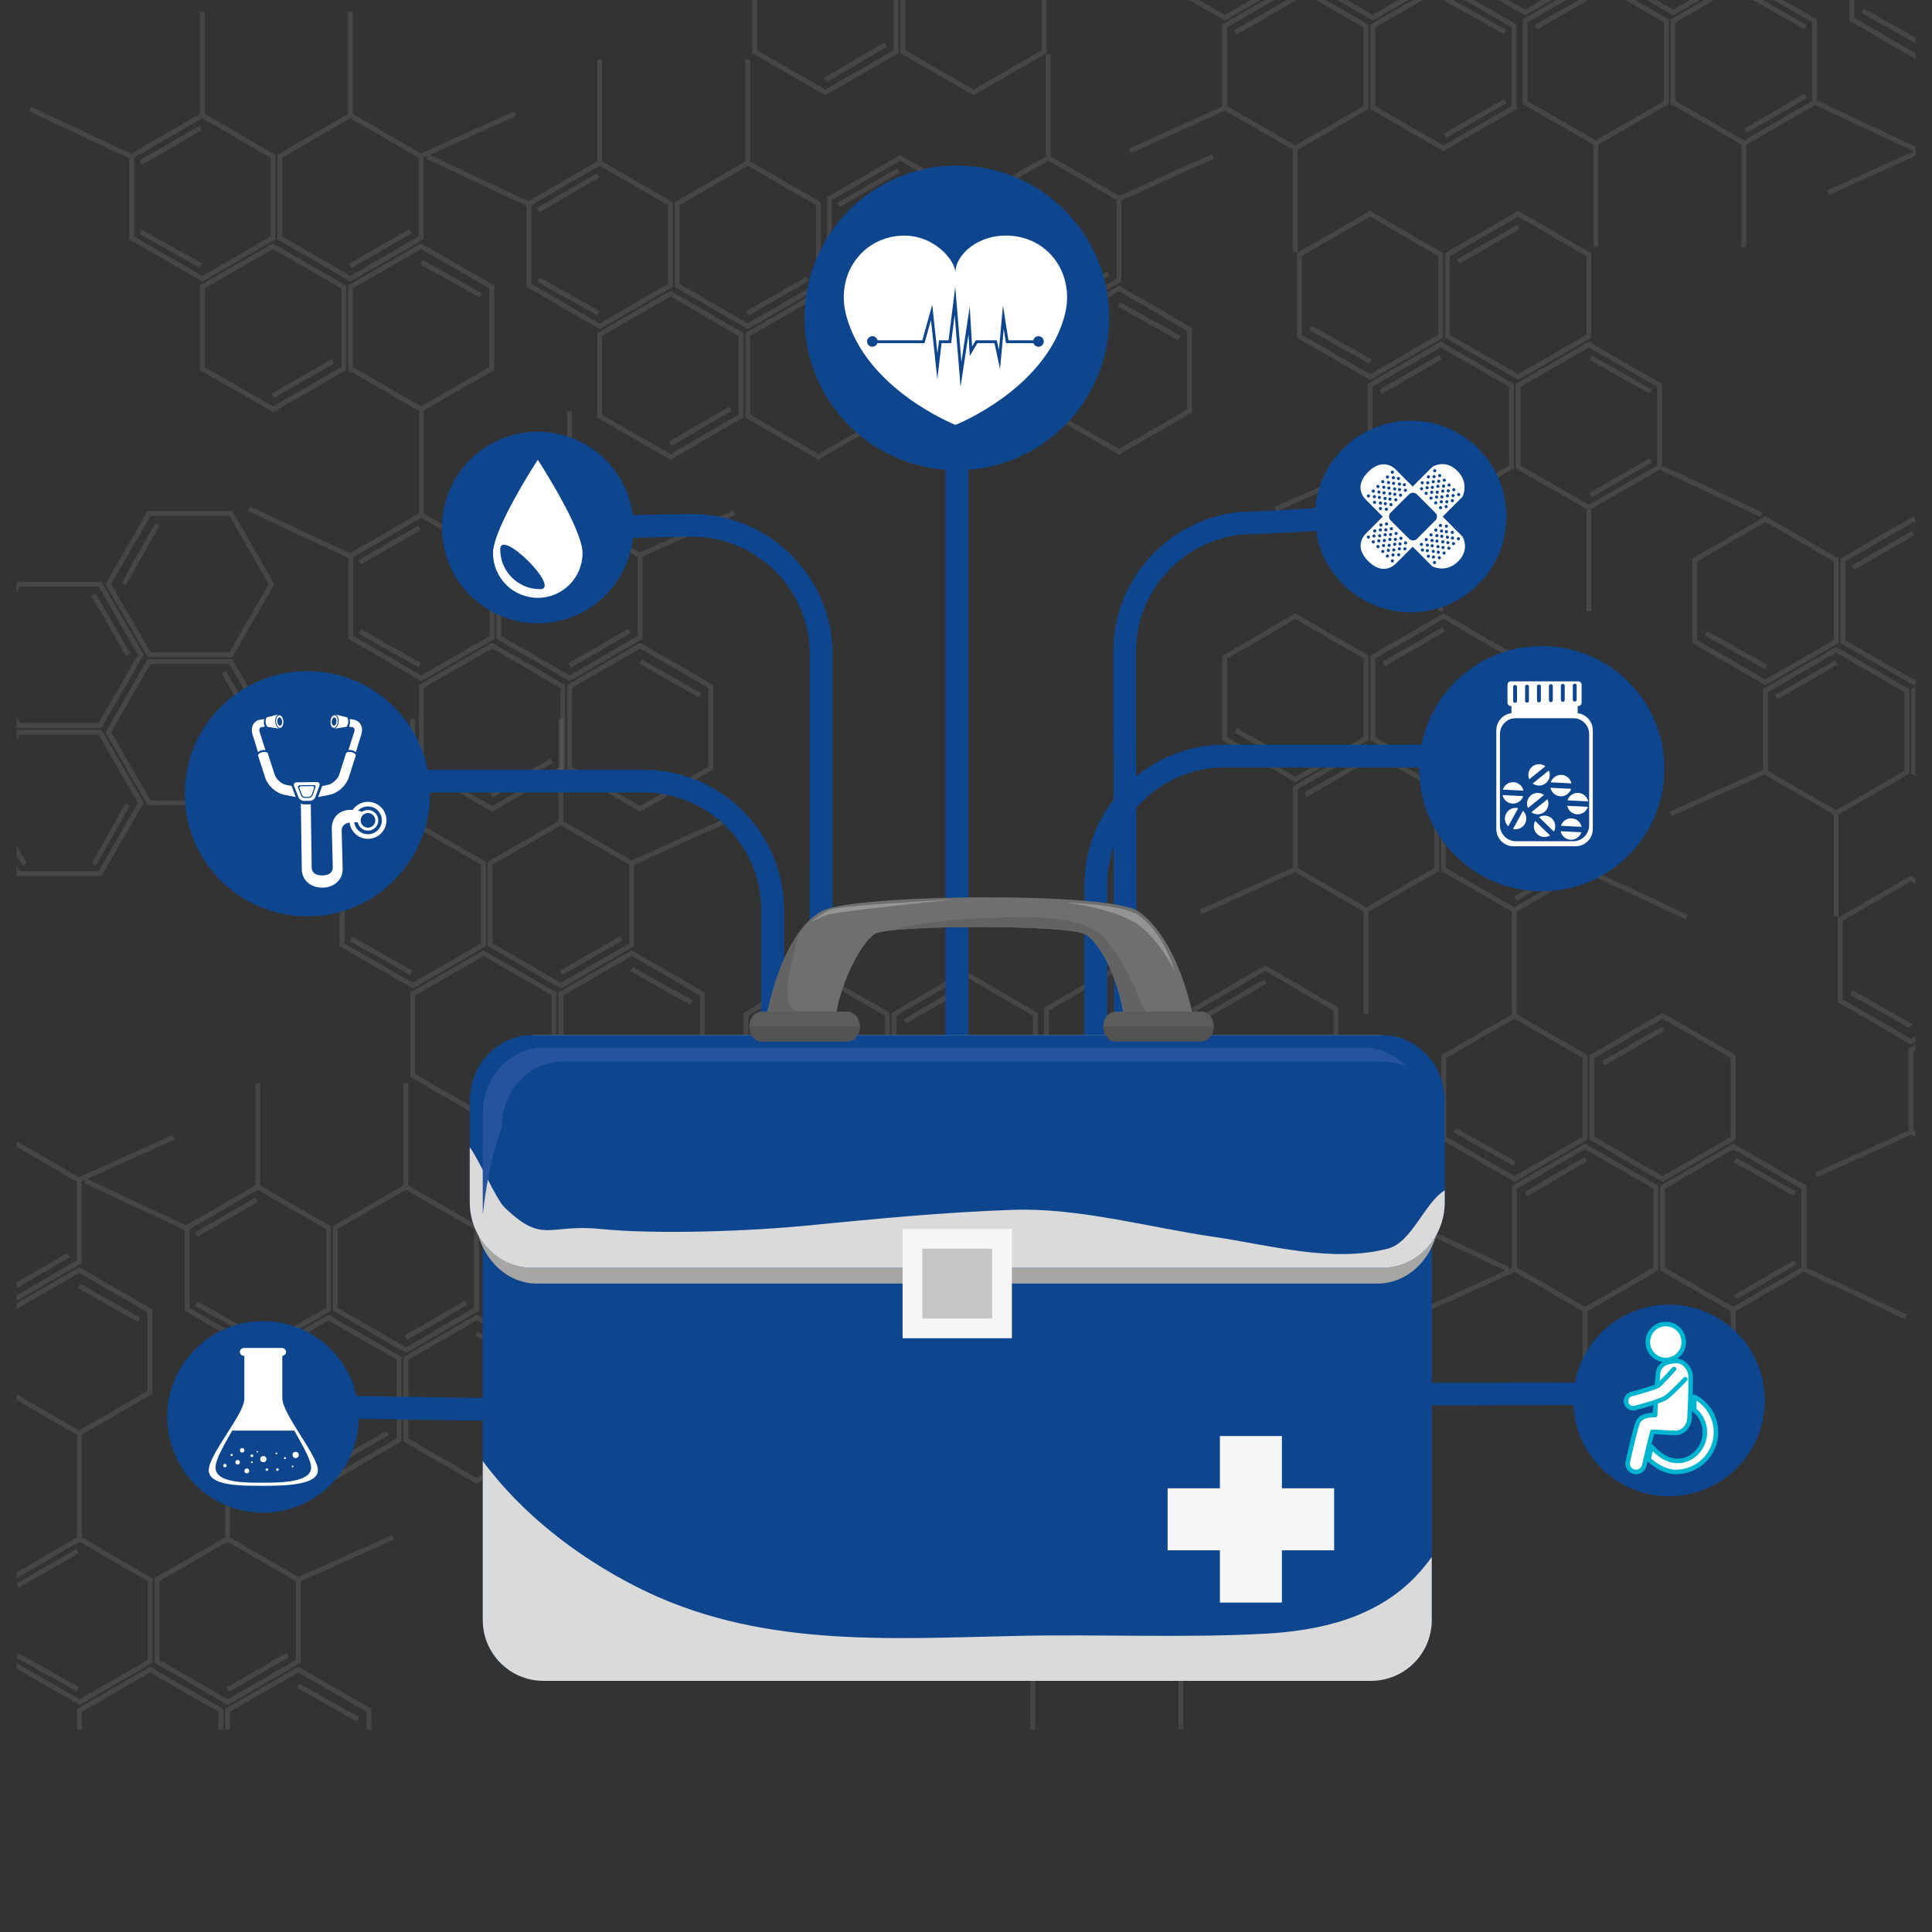 <?xml version="1.0" encoding="UTF-8"?> <svg xmlns="http://www.w3.org/2000/svg" xmlns:xlink="http://www.w3.org/1999/xlink" version="1.1" id="Capa_1" x="0px" y="0px" width="425.197px" height="425.197px" viewBox="0 0 425.197 425.197" xml:space="preserve"><rect x="0" y="0" width="425.197" height="425.197" fill="#333333" stroke="none"/> <g> <g> <g> <g opacity="0.2"> <g> <path fill="#929292" d="M60.085,90.71l-16.093-9.289V62.843l16.093-9.289l16.088,9.289v18.578L60.085,90.71z M45.059,80.805 l15.026,8.674l15.021-8.674V63.458l-15.021-8.673l-15.026,8.673V80.805z"></path> </g> <g> <path fill="#929292" d="M77.122,61.947l-16.088-9.289V34.081l16.088-9.288l16.089,9.288v18.578L77.122,61.947z M62.101,52.042 l15.021,8.674l15.023-8.674V34.696l-15.023-8.673l-15.021,8.673V52.042z"></path> </g> <g> <path fill="#929292" d="M44.526,61.947L28.44,52.658V34.081l16.086-9.288l16.092,9.288v18.578L44.526,61.947z M29.507,52.042 l15.02,8.674l15.026-8.674V34.696l-15.026-8.673l-15.02,8.673V52.042z"></path> </g> <g> <rect x="66.154" y="75.75" transform="matrix(0.498 0.867 -0.867 0.498 105.718 -15.998)" fill="#929292" width="1.066" height="15.246"></rect> </g> <g> <path fill="#929292" d="M92.678,90.71l-16.089-9.289V62.843l16.089-9.289l16.09,9.289v18.578L92.678,90.71z M77.655,80.805 l15.023,8.674l15.022-8.674V63.458l-15.022-8.673l-15.023,8.673V80.805z"></path> </g> <g> <rect x="37.042" y="24.347" transform="matrix(0.5 0.866 -0.866 0.5 46.482 -16.555)" fill="#929292" width="1.067" height="15.248"></rect> </g> <g> <rect x="83.193" y="47.105" transform="matrix(0.5 0.866 -0.866 0.5 89.228 -45.145)" fill="#929292" width="1.066" height="15.248"></rect> </g> <g> <rect x="30.02" y="54.196" transform="matrix(0.872 0.49 -0.49 0.872 31.634 -11.391)" fill="#929292" width="15.11" height="1.068"></rect> </g> <g> <rect x="91.71" y="60.798" transform="matrix(0.872 0.49 -0.49 0.872 42.773 -40.765)" fill="#929292" width="15.111" height="1.067"></rect> </g> <g> <rect x="43.992" y="2.625" fill="#929292" width="1.066" height="22.783"></rect> </g> <g> <rect x="76.589" y="2.625" fill="#929292" width="1.066" height="22.783"></rect> </g> <g> <rect x="102.53" y="18.28" transform="matrix(0.41 0.912 -0.912 0.41 87.845 -76.493)" fill="#929292" width="1.067" height="22.782"></rect> </g> <g> <rect x="5.435" y="28.7" transform="matrix(0.906 0.424 -0.424 0.906 14.065 -4.783)" fill="#929292" width="24.701" height="1.065"></rect> </g> </g> <g opacity="0.2"> <g> <path fill="#929292" d="M108.293,178.633l-16.089-9.289v-18.578l16.089-9.289l16.088,9.289v18.578L108.293,178.633z M93.271,168.729l15.023,8.674l15.024-8.674v-17.347l-15.024-8.673l-15.023,8.673V168.729z"></path> </g> <g> <path fill="#929292" d="M125.333,149.87l-16.09-9.289v-18.577l16.09-9.289l16.09,9.289v18.577L125.333,149.87z M110.31,139.966 l15.023,8.673l15.023-8.673V122.62l-15.023-8.674l-15.023,8.674V139.966z"></path> </g> <g> <path fill="#929292" d="M92.737,149.87l-16.086-9.289v-18.577l16.086-9.289l16.09,9.289v18.577L92.737,149.87z M77.716,139.966 l15.021,8.673l15.024-8.673V122.62l-15.024-8.674l-15.021,8.674V139.966z"></path> </g> <g> <rect x="114.364" y="163.672" transform="matrix(0.5 0.866 -0.866 0.5 205.705 -13.9)" fill="#929292" width="1.066" height="15.249"></rect> </g> <g> <path fill="#929292" d="M140.89,178.633l-16.087-9.289v-18.578l16.087-9.289l16.088,9.289v18.578L140.89,178.633z M125.866,168.729l15.023,8.674l15.021-8.674v-17.347l-15.021-8.673l-15.023,8.673V168.729z"></path> </g> <g> <rect x="85.253" y="112.269" transform="matrix(0.499 0.867 -0.867 0.499 146.894 -14.268)" fill="#929292" width="1.065" height="15.249"></rect> </g> <g> <rect x="131.403" y="135.029" transform="matrix(0.5 0.866 -0.866 0.5 189.535 -42.926)" fill="#929292" width="1.067" height="15.248"></rect> </g> <g> <rect x="78.228" y="142.121" transform="matrix(0.872 0.49 -0.49 0.872 80.883 -23.734)" fill="#929292" width="15.111" height="1.065"></rect> </g> <g> <rect x="139.921" y="148.721" transform="matrix(0.872 0.49 -0.49 0.872 92.034 -53.112)" fill="#929292" width="15.109" height="1.067"></rect> </g> <g> <rect x="92.204" y="90.548" fill="#929292" width="1.066" height="22.782"></rect> </g> <g> <rect x="124.802" y="90.548" fill="#929292" width="1.064" height="22.782"></rect> </g> <g> <rect x="150.741" y="106.203" transform="matrix(0.409 0.912 -0.912 0.409 196.62 -68.567)" fill="#929292" width="1.066" height="22.783"></rect> </g> <g> <rect x="53.647" y="116.623" transform="matrix(0.906 0.424 -0.424 0.906 55.87 -16.928)" fill="#929292" width="24.7" height="1.066"></rect> </g> </g> <g opacity="0.2"> <g> <path fill="#929292" d="M147.536,101.166l-16.09-9.29V73.299l16.09-9.289l16.088,9.289v18.577L147.536,101.166z M132.512,91.261l15.024,8.674l15.021-8.674V73.915l-15.021-8.673l-15.024,8.673V91.261z"></path> </g> <g> <path fill="#929292" d="M164.575,72.402l-16.09-9.288V44.537l16.09-9.289l16.087,9.289v18.578L164.575,72.402z M149.552,62.499 l15.023,8.673l15.021-8.673V45.152l-15.021-8.674l-15.023,8.674V62.499z"></path> </g> <g> <path fill="#929292" d="M131.979,72.402l-16.088-9.288V44.537l16.088-9.289l16.09,9.289v18.578L131.979,72.402z M116.957,62.499l15.022,8.673l15.024-8.673V45.152l-15.024-8.674l-15.022,8.674V62.499z"></path> </g> <g> <rect x="153.606" y="86.206" transform="matrix(0.5 0.866 -0.866 0.5 158.311 -86.574)" fill="#929292" width="1.066" height="15.246"></rect> </g> <g> <path fill="#929292" d="M180.132,101.166l-16.091-9.29V73.299l16.091-9.289l16.088,9.289v18.577L180.132,101.166z M165.107,91.261l15.024,8.674l15.021-8.674V73.915l-15.021-8.673l-15.024,8.673V91.261z"></path> </g> <g> <rect x="124.493" y="34.803" transform="matrix(0.5 0.866 -0.866 0.5 99.244 -87.06)" fill="#929292" width="1.066" height="15.248"></rect> </g> <g> <rect x="170.644" y="57.563" transform="matrix(0.498 0.867 -0.867 0.498 142.353 -115.7)" fill="#929292" width="1.066" height="15.246"></rect> </g> <g> <rect x="117.471" y="64.652" transform="matrix(0.872 0.49 -0.49 0.872 47.973 -52.897)" fill="#929292" width="15.11" height="1.067"></rect> </g> <g> <rect x="179.161" y="71.255" transform="matrix(0.872 0.49 -0.49 0.872 59.122 -82.278)" fill="#929292" width="15.109" height="1.065"></rect> </g> <g> <rect x="131.447" y="13.081" fill="#929292" width="1.066" height="22.783"></rect> </g> <g> <rect x="164.041" y="13.081" fill="#929292" width="1.066" height="22.783"></rect> </g> <g> <rect x="92.887" y="39.157" transform="matrix(0.906 0.424 -0.424 0.906 26.739 -40.86)" fill="#929292" width="24.699" height="1.064"></rect> </g> </g> <g opacity="0.2"> <g> <polygon fill="#929292" points="196.665,0 196.665,11.051 181.645,19.725 166.62,11.051 166.62,0 165.554,0 165.554,11.667 181.645,20.956 197.733,11.667 197.733,0 "></polygon> </g> <g> <rect x="187.714" y="5.994" transform="matrix(0.501 0.866 -0.866 0.501 105.796 -156.158)" fill="#929292" width="1.066" height="15.249"></rect> </g> <g> <polygon fill="#929292" points="229.262,0 229.262,11.051 214.239,19.725 199.216,11.051 199.216,0 198.149,0 198.149,11.667 214.239,20.956 230.327,11.667 230.327,0 "></polygon> </g> </g> <g opacity="0.2"> <g> <path fill="#929292" d="M213.657,100.031l-16.092-9.289V72.165l16.092-9.289l16.087,9.289v18.577L213.657,100.031z M198.632,90.127l15.025,8.674l15.021-8.674V72.78l-15.021-8.673l-15.025,8.673V90.127z"></path> </g> <g> <path fill="#929292" d="M230.695,71.268l-16.091-9.288V43.402l16.091-9.288l16.089,9.288V61.98L230.695,71.268z M215.671,61.364l15.024,8.673l15.022-8.673V44.018l-15.022-8.674l-15.024,8.674V61.364z"></path> </g> <g> <path fill="#929292" d="M198.099,71.268l-16.086-9.288V43.402l16.086-9.288l16.092,9.288V61.98L198.099,71.268z M183.079,61.364l15.02,8.673l15.025-8.673V44.018l-15.025-8.674l-15.02,8.674V61.364z"></path> </g> <g> <rect x="219.727" y="85.07" transform="matrix(0.502 0.865 -0.865 0.502 189.97 -144.349)" fill="#929292" width="1.068" height="15.249"></rect> </g> <g> <path fill="#929292" d="M246.251,100.031l-16.089-9.289V72.165l16.089-9.289l16.088,9.289v18.577L246.251,100.031z M231.227,90.127l15.024,8.674l15.023-8.674V72.78l-15.023-8.673l-15.024,8.673V90.127z"></path> </g> <g> <rect x="190.613" y="33.669" transform="matrix(0.5 0.866 -0.866 0.5 131.316 -144.886)" fill="#929292" width="1.066" height="15.247"></rect> </g> <g> <rect x="236.765" y="56.427" transform="matrix(0.5 0.866 -0.866 0.5 174.152 -173.489)" fill="#929292" width="1.067" height="15.25"></rect> </g> <g> <rect x="183.591" y="63.518" transform="matrix(0.872 0.49 -0.49 0.872 55.89 -85.432)" fill="#929292" width="15.112" height="1.067"></rect> </g> <g> <rect x="245.282" y="70.12" transform="matrix(0.872 0.49 -0.49 0.872 67.04 -114.814)" fill="#929292" width="15.111" height="1.066"></rect> </g> <g> <rect x="230.162" y="11.946" fill="#929292" width="1.064" height="22.783"></rect> </g> <g> <rect x="256.103" y="27.601" transform="matrix(0.411 0.912 -0.912 0.411 186.666 -210.981)" fill="#929292" width="1.066" height="22.784"></rect> </g> </g> </g> <g> <g opacity="0.2"> <g> <polygon fill="#929292" points="3.622,251.146 3.622,252.376 16.901,260.043 16.901,277.391 3.622,285.059 3.622,286.289 17.968,278.006 17.968,259.428 "></polygon> </g> <g> <polygon fill="#929292" points="17.435,278.902 3.622,286.877 3.622,288.107 17.435,280.133 32.457,288.807 32.457,306.152 17.435,314.826 3.622,306.852 3.622,308.082 17.435,316.058 33.524,306.769 33.524,288.191 "></polygon> </g> <g> <polygon fill="#929292" points="3.622,283.5 15.351,276.727 14.817,275.803 3.622,282.268 "></polygon> </g> <g> <rect x="16.466" y="286.146" transform="matrix(0.872 0.49 -0.49 0.872 143.497 24.977)" fill="#929292" width="15.113" height="1.067"></rect> </g> <g> <rect x="27.288" y="243.627" transform="matrix(0.41 0.912 -0.912 0.41 248.983 125.034)" fill="#929292" width="1.067" height="22.783"></rect> </g> </g> <g opacity="0.2"> <g> <polygon fill="#929292" points="18.026,380.635 18.026,376.729 33.05,368.057 48.073,376.729 48.073,380.635 49.14,380.635 49.14,376.114 33.05,366.826 16.961,376.114 16.961,380.635 "></polygon> </g> <g> <path fill="#929292" d="M50.091,375.218l-16.09-9.288v-18.578l16.09-9.289l16.087,9.289v18.578L50.091,375.218z M35.067,365.314l15.023,8.672l15.021-8.672v-17.348l-15.021-8.674l-15.023,8.674V365.314z"></path> </g> <g> <polygon fill="#929292" points="17.492,338.063 3.622,346.072 3.622,347.304 17.492,339.293 32.519,347.967 32.519,365.314 17.492,373.986 3.622,365.978 3.622,367.209 17.492,375.218 33.583,365.93 33.583,347.352 "></polygon> </g> <g> <polygon fill="#929292" points="50.624,380.635 50.624,376.729 65.645,368.057 80.667,376.729 80.667,380.635 81.733,380.635 81.733,376.114 65.645,366.826 49.556,376.114 49.556,380.635 "></polygon> </g> <g> <rect x="10.009" y="337.617" transform="matrix(0.5 0.866 -0.866 0.5 304.2 163.397)" fill="#929292" width="1.066" height="15.248"></rect> </g> <g> <rect x="56.159" y="360.377" transform="matrix(0.5 0.866 -0.866 0.5 347.076 134.943)" fill="#929292" width="1.067" height="15.248"></rect> </g> <g> <rect x="2.985" y="367.468" transform="matrix(0.872 0.49 -0.49 0.872 181.63 42.018)" fill="#929292" width="15.112" height="1.067"></rect> </g> <g> <rect x="64.677" y="374.07" transform="matrix(0.872 0.49 -0.49 0.872 192.785 12.647)" fill="#929292" width="15.112" height="1.067"></rect> </g> <g> <rect x="16.962" y="315.896" fill="#929292" width="1.065" height="22.781"></rect> </g> <g> <rect x="49.556" y="315.896" fill="#929292" width="1.068" height="22.781"></rect> </g> <g> <rect x="75.497" y="331.551" transform="matrix(0.41 0.912 -0.912 0.41 357.689 133.042)" fill="#929292" width="1.066" height="22.783"></rect> </g> </g> <g opacity="0.2"> <g> <path fill="#929292" d="M72.293,326.514l-16.091-9.289v-18.578l16.091-9.289l16.086,9.289v18.578L72.293,326.514z M57.269,316.609l15.025,8.674l15.022-8.674v-17.348l-15.022-8.672l-15.025,8.672V316.609z"></path> </g> <g> <path fill="#929292" d="M89.331,297.75l-16.088-9.288v-18.577l16.088-9.289l16.09,9.289v18.577L89.331,297.75z M74.307,287.847 l15.024,8.673l15.023-8.673V270.5l-15.023-8.674L74.307,270.5V287.847z"></path> </g> <g> <path fill="#929292" d="M56.735,297.75l-16.088-9.288v-18.577l16.088-9.289l16.089,9.289v18.577L56.735,297.75z M41.714,287.847l15.021,8.673l15.026-8.673V270.5l-15.026-8.674L41.714,270.5V287.847z"></path> </g> <g> <rect x="78.362" y="311.553" transform="matrix(0.499 0.867 -0.867 0.499 316.075 91.484)" fill="#929292" width="1.066" height="15.248"></rect> </g> <g> <path fill="#929292" d="M104.886,326.514l-16.088-9.289v-18.578l16.088-9.289l16.088,9.289v18.578L104.886,326.514z M89.864,316.609l15.022,8.674l15.022-8.674v-17.348l-15.022-8.672l-15.022,8.672V316.609z"></path> </g> <g> <rect x="49.249" y="260.15" transform="matrix(0.502 0.865 -0.865 0.502 256.465 90.392)" fill="#929292" width="1.068" height="15.249"></rect> </g> <g> <rect x="95.401" y="282.91" transform="matrix(0.5 0.866 -0.866 0.5 299.608 62.213)" fill="#929292" width="1.067" height="15.248"></rect> </g> <g> <rect x="42.227" y="290" transform="matrix(0.872 0.49 -0.49 0.872 148.728 12.869)" fill="#929292" width="15.111" height="1.066"></rect> </g> <g> <rect x="103.917" y="296.602" transform="matrix(0.872 0.49 -0.49 0.872 159.854 -16.513)" fill="#929292" width="15.112" height="1.066"></rect> </g> <g> <rect x="56.202" y="238.428" fill="#929292" width="1.066" height="22.783"></rect> </g> <g> <rect x="88.798" y="238.428" fill="#929292" width="1.066" height="22.783"></rect> </g> <g> <rect x="17.644" y="264.504" transform="matrix(0.906 0.424 -0.424 0.906 115.136 12.262)" fill="#929292" width="24.703" height="1.066"></rect> </g> </g> <g opacity="0.2"> <g> <path fill="#929292" d="M106.401,246.303l-16.09-9.289v-18.576l16.09-9.289l16.088,9.289v18.576L106.401,246.303z M91.377,236.398l15.024,8.674l15.021-8.674v-17.346l-15.021-8.674l-15.024,8.674V236.398z"></path> </g> <g> <path fill="#929292" d="M123.44,217.541l-16.09-9.289v-18.578l16.09-9.289l16.087,9.289v18.578L123.44,217.541z M108.415,207.637l15.025,8.673l15.021-8.673V190.29l-15.021-8.673l-15.025,8.673V207.637z"></path> </g> <g> <path fill="#929292" d="M90.845,217.541l-16.088-9.289v-18.578l16.088-9.289l16.09,9.289v18.578L90.845,217.541z M75.823,207.637l15.021,8.673l15.023-8.673V190.29l-15.023-8.673l-15.021,8.673V207.637z"></path> </g> <g> <rect x="112.47" y="231.342" transform="matrix(0.5 0.866 -0.866 0.5 263.383 21.572)" fill="#929292" width="1.066" height="15.248"></rect> </g> <g> <path fill="#929292" d="M138.997,246.303l-16.09-9.289v-18.576l16.09-9.289l16.088,9.289v18.576L138.997,246.303z M123.974,236.398l15.023,8.674l15.021-8.674v-17.346l-15.021-8.674l-15.023,8.674V236.398z"></path> </g> <g> <rect x="83.358" y="179.941" transform="matrix(0.5 0.866 -0.866 0.5 204.405 21.147)" fill="#929292" width="1.067" height="15.248"></rect> </g> <g> <rect x="129.509" y="202.699" transform="matrix(0.5 0.866 -0.866 0.5 247.196 -7.442)" fill="#929292" width="1.067" height="15.248"></rect> </g> <g> <rect x="76.334" y="209.79" transform="matrix(0.872 0.49 -0.49 0.872 113.79 -14.131)" fill="#929292" width="15.112" height="1.067"></rect> </g> <g> <rect x="138.027" y="216.392" transform="matrix(0.872 0.49 -0.49 0.872 124.944 -43.507)" fill="#929292" width="15.109" height="1.067"></rect> </g> <g> <rect x="90.311" y="158.218" fill="#929292" width="1.066" height="22.783"></rect> </g> <g> <rect x="122.907" y="158.218" fill="#929292" width="1.066" height="22.783"></rect> </g> <g> <rect x="148.846" y="173.873" transform="matrix(0.411 0.912 -0.912 0.411 256.885 -27.056)" fill="#929292" width="1.067" height="22.783"></rect> </g> <g> <rect x="51.752" y="184.293" transform="matrix(0.906 0.424 -0.424 0.906 84.369 -9.748)" fill="#929292" width="24.7" height="1.066"></rect> </g> </g> <g opacity="0.2"> <g> <path fill="#929292" d="M138.413,325.379l-16.089-9.289v-18.577l16.089-9.289l16.088,9.289v18.577L138.413,325.379z M123.388,315.475l15.025,8.674l15.022-8.674v-17.347l-15.022-8.673l-15.025,8.673V315.475z"></path> </g> <g> <path fill="#929292" d="M155.452,296.615l-16.09-9.287V268.75l16.09-9.289l16.088,9.289v18.578L155.452,296.615z M140.428,286.712l15.024,8.673l15.022-8.673v-17.347l-15.022-8.674l-15.024,8.674V286.712z"></path> </g> <g> <path fill="#929292" d="M122.856,296.615l-16.088-9.287V268.75l16.088-9.289l16.09,9.289v18.578L122.856,296.615z M107.835,286.712l15.021,8.673l15.023-8.673v-17.347l-15.023-8.674l-15.021,8.674V286.712z"></path> </g> <g> <rect x="144.483" y="310.419" transform="matrix(0.5 0.866 -0.866 0.5 347.98 33.461)" fill="#929292" width="1.067" height="15.248"></rect> </g> <g> <path fill="#929292" d="M171.007,325.379l-16.088-9.289v-18.577l16.088-9.289l16.089,9.289v18.577L171.007,325.379z M155.985,315.475l15.021,8.674l15.023-8.674v-17.347l-15.023-8.673l-15.021,8.673V315.475z"></path> </g> <g> <rect x="115.37" y="259.015" transform="matrix(0.5 0.866 -0.866 0.5 288.901 32.968)" fill="#929292" width="1.067" height="15.248"></rect> </g> <g> <rect x="161.521" y="281.776" transform="matrix(0.498 0.867 -0.867 0.498 332.146 4.65)" fill="#929292" width="1.066" height="15.247"></rect> </g> <g> <rect x="108.347" y="288.867" transform="matrix(0.872 0.49 -0.49 0.872 156.684 -19.667)" fill="#929292" width="15.11" height="1.066"></rect> </g> <g> <rect x="170.038" y="295.468" transform="matrix(0.872 0.49 -0.49 0.872 167.823 -49.051)" fill="#929292" width="15.111" height="1.066"></rect> </g> <g> <rect x="154.919" y="237.293" fill="#929292" width="1.066" height="22.783"></rect> </g> <g> <rect x="180.859" y="252.949" transform="matrix(0.409 0.912 -0.912 0.409 348.413 -9.307)" fill="#929292" width="1.065" height="22.781"></rect> </g> </g> </g> <g> <g opacity="0.2"> <g> <path fill="#929292" d="M51.091,177.239H32.515l-9.289-16.09l9.289-16.088h18.576l9.289,16.088L51.091,177.239z M33.129,176.172h17.345l8.675-15.024l-8.675-15.022H33.129l-8.673,15.022L33.129,176.172z"></path> </g> <g> <polygon fill="#929292" points="22.329,128.02 3.751,128.02 3.622,128.242 3.622,130.375 4.368,129.086 21.711,129.086 30.386,144.109 21.711,159.133 4.368,159.133 3.622,157.843 3.622,159.977 3.751,160.199 22.329,160.199 31.618,144.109 "></polygon> </g> <g> <polygon fill="#929292" points="22.329,160.616 3.751,160.616 3.622,160.837 3.622,162.971 4.368,161.682 21.711,161.682 30.386,176.706 21.711,191.726 4.368,191.726 3.622,190.437 3.622,192.57 3.751,192.792 22.329,192.792 31.618,176.706 "></polygon> </g> <g> <rect x="45.418" y="154.014" transform="matrix(0.5 0.866 -0.866 0.5 160.362 31.336)" fill="#929292" width="15.249" height="1.064"></rect> </g> <g> <path fill="#929292" d="M51.091,144.642H32.515l-9.289-16.088l9.289-16.088h18.576l9.289,16.088L51.091,144.642z M33.129,143.576h17.345l8.675-15.022l-8.675-15.022H33.129l-8.673,15.022L33.129,143.576z"></path> </g> <g> <polygon fill="#929292" points="3.622,186.023 3.622,188.154 4.992,190.527 5.915,189.993 "></polygon> </g> <g> <rect x="16.777" y="136.974" transform="matrix(0.5 0.866 -0.866 0.5 131.278 47.613)" fill="#929292" width="15.248" height="1.065"></rect> </g> <g> <rect x="23.869" y="176.103" transform="matrix(0.871 0.491 -0.491 0.871 93.299 11.673)" fill="#929292" width="1.064" height="15.112"></rect> </g> <g> <rect x="30.47" y="114.412" transform="matrix(0.871 0.491 -0.491 0.871 63.838 0.481)" fill="#929292" width="1.065" height="15.11"></rect> </g> </g> </g> <g> <g opacity="0.2"> <g> <path fill="#929292" d="M365.895,260.09l-16.088-9.289v-18.577l16.088-9.289l16.093,9.289v18.577L365.895,260.09z M350.872,250.186l15.022,8.674l15.026-8.674v-17.347l-15.026-8.674l-15.022,8.674V250.186z"></path> </g> <g> <path fill="#929292" d="M348.856,288.852l-16.088-9.288v-18.577l16.088-9.289l16.089,9.289v18.577L348.856,288.852z M333.835,278.948l15.021,8.673l15.022-8.673v-17.347l-15.022-8.674l-15.021,8.674V278.948z"></path> </g> <g> <path fill="#929292" d="M381.454,288.852l-16.093-9.288v-18.577l16.093-9.289l16.086,9.289v18.577L381.454,288.852z M366.428,278.948l15.026,8.673l15.02-8.673v-17.347l-15.02-8.674l-15.026,8.674V278.948z"></path> </g> <g> <rect x="358.759" y="222.648" transform="matrix(0.498 0.867 -0.867 0.498 380.14 -195.969)" fill="#929292" width="1.065" height="15.245"></rect> </g> <g> <path fill="#929292" d="M333.303,260.09l-16.092-9.289v-18.577l16.092-9.289l16.087,9.289v18.577L333.303,260.09z M318.277,250.186l15.025,8.674l15.021-8.674v-17.347l-15.021-8.674l-15.025,8.674V250.186z"></path> </g> <g> <rect x="387.871" y="274.051" transform="matrix(0.5 0.866 -0.866 0.5 438.205 -195.525)" fill="#929292" width="1.067" height="15.247"></rect> </g> <g> <rect x="341.721" y="251.291" transform="matrix(0.5 0.866 -0.866 0.5 395.555 -166.918)" fill="#929292" width="1.065" height="15.245"></rect> </g> <g> <rect x="380.851" y="258.381" transform="matrix(0.872 0.49 -0.49 0.872 176.626 -157.073)" fill="#929292" width="15.111" height="1.067"></rect> </g> <g> <rect x="319.158" y="251.78" transform="matrix(0.872 0.49 -0.49 0.872 165.483 -127.698)" fill="#929292" width="15.111" height="1.066"></rect> </g> <g> <rect x="380.921" y="288.236" fill="#929292" width="1.066" height="22.783"></rect> </g> <g> <rect x="348.323" y="288.236" fill="#929292" width="1.066" height="22.783"></rect> </g> <g> <rect x="322.382" y="272.582" transform="matrix(0.411 0.912 -0.912 0.411 449.089 -127.117)" fill="#929292" width="1.067" height="22.783"></rect> </g> <g> <rect x="395.842" y="283.879" transform="matrix(0.906 0.424 -0.424 0.906 159.004 -146.188)" fill="#929292" width="24.702" height="1.066"></rect> </g> </g> <g opacity="0.2"> <g> <path fill="#929292" d="M317.687,172.166l-16.091-9.289V144.3l16.091-9.29l16.088,9.29v18.577L317.687,172.166z M302.662,162.262l15.024,8.673l15.022-8.673v-17.347l-15.022-8.674l-15.024,8.674V162.262z"></path> </g> <g> <path fill="#929292" d="M300.647,200.929l-16.09-9.289v-18.577l16.09-9.289l16.088,9.289v18.577L300.647,200.929z M285.624,191.025l15.023,8.672l15.021-8.672v-17.347l-15.021-8.673l-15.023,8.673V191.025z"></path> </g> <g> <path fill="#929292" d="M333.243,200.929l-16.09-9.289v-18.577l16.09-9.289l16.085,9.289v18.577L333.243,200.929z M318.218,191.025l15.025,8.672l15.019-8.672v-17.347l-15.019-8.673l-15.025,8.673V191.025z"></path> </g> <g> <rect x="310.549" y="134.724" transform="matrix(0.5 0.866 -0.866 0.5 278.865 -198.236)" fill="#929292" width="1.067" height="15.249"></rect> </g> <g> <path fill="#929292" d="M285.091,172.166l-16.088-9.289V144.3l16.088-9.29l16.09,9.29v18.577L285.091,172.166z M270.069,162.262l15.021,8.673l15.021-8.673v-17.347l-15.021-8.674l-15.021,8.674V162.262z"></path> </g> <g> <rect x="339.661" y="186.125" transform="matrix(0.501 0.866 -0.866 0.501 337.453 -197.739)" fill="#929292" width="1.066" height="15.249"></rect> </g> <g> <rect x="293.51" y="163.368" transform="matrix(0.499 0.867 -0.867 0.499 295.421 -169.152)" fill="#929292" width="1.066" height="15.246"></rect> </g> <g> <rect x="332.639" y="170.457" transform="matrix(0.872 0.49 -0.49 0.872 127.363 -144.72)" fill="#929292" width="15.114" height="1.067"></rect> </g> <g> <rect x="270.948" y="163.856" transform="matrix(0.872 0.49 -0.49 0.872 116.274 -115.378)" fill="#929292" width="15.109" height="1.066"></rect> </g> <g> <rect x="332.709" y="200.313" fill="#929292" width="1.065" height="22.782"></rect> </g> <g> <rect x="300.111" y="200.313" fill="#929292" width="1.069" height="22.782"></rect> </g> <g> <rect x="274.173" y="184.658" transform="matrix(0.41 0.912 -0.912 0.41 340.813 -134.902)" fill="#929292" width="1.067" height="22.783"></rect> </g> <g> <rect x="347.632" y="195.955" transform="matrix(0.906 0.424 -0.424 0.906 117.187 -134.034)" fill="#929292" width="24.702" height="1.066"></rect> </g> </g> <g opacity="0.2"> <g> <path fill="#929292" d="M278.442,249.634l-16.086-9.288v-18.578l16.086-9.289l16.092,9.289v18.578L278.442,249.634z M263.421,239.73l15.021,8.672l15.025-8.672v-17.348l-15.025-8.674l-15.021,8.674V239.73z"></path> </g> <g> <path fill="#929292" d="M261.405,278.396l-16.09-9.289V250.53l16.09-9.289l16.087,9.289v18.577L261.405,278.396z M246.382,268.492l15.023,8.674l15.022-8.674v-17.347l-15.022-8.673l-15.023,8.673V268.492z"></path> </g> <g> <path fill="#929292" d="M294.001,278.396l-16.09-9.289V250.53l16.09-9.289l16.088,9.289v18.577L294.001,278.396z M278.975,268.492l15.026,8.674l15.021-8.674v-17.347l-15.021-8.673l-15.026,8.673V268.492z"></path> </g> <g> <rect x="271.308" y="212.191" transform="matrix(0.5 0.866 -0.866 0.5 326.334 -125.506)" fill="#929292" width="1.067" height="15.249"></rect> </g> <g> <path fill="#929292" d="M245.851,249.634l-16.089-9.288v-18.578l16.089-9.289l16.088,9.289v18.578L245.851,249.634z M230.827,239.73l15.023,8.672l15.021-8.672v-17.348l-15.021-8.674l-15.023,8.674V239.73z"></path> </g> <g> <rect x="300.419" y="263.594" transform="matrix(0.501 0.865 -0.865 0.501 384.785 -125.146)" fill="#929292" width="1.068" height="15.248"></rect> </g> <g> <rect x="254.269" y="240.835" transform="matrix(0.498 0.867 -0.867 0.498 343.167 -96.284)" fill="#929292" width="1.066" height="15.246"></rect> </g> <g> <rect x="293.398" y="247.926" transform="matrix(0.872 0.49 -0.49 0.872 160.348 -115.594)" fill="#929292" width="15.109" height="1.066"></rect> </g> <g> <rect x="231.706" y="241.322" transform="matrix(0.872 0.49 -0.49 0.872 149.137 -86.196)" fill="#929292" width="15.114" height="1.068"></rect> </g> <g> <rect x="293.468" y="277.781" fill="#929292" width="1.066" height="22.782"></rect> </g> <g> <rect x="260.872" y="277.781" fill="#929292" width="1.066" height="22.782"></rect> </g> <g> <rect x="308.39" y="273.423" transform="matrix(0.906 0.424 -0.424 0.906 146.303 -110.099)" fill="#929292" width="24.701" height="1.066"></rect> </g> </g> <g opacity="0.2"> <g> <path fill="#929292" d="M244.335,329.844l-16.086-9.289v-18.576l16.086-9.29l16.093,9.29v18.576L244.335,329.844z M229.313,319.939l15.022,8.674l15.024-8.674v-17.346l-15.024-8.675l-15.022,8.675V319.939z"></path> </g> <g> <path fill="#929292" d="M227.298,358.606l-16.09-9.288V330.74l16.09-9.289l16.089,9.289v18.578L227.298,358.606z M212.274,348.702l15.023,8.673l15.023-8.673v-17.347l-15.023-8.674l-15.023,8.674V348.702z"></path> </g> <g> <path fill="#929292" d="M259.891,358.606l-16.088-9.288V330.74l16.088-9.289l16.088,9.289v18.578L259.891,358.606z M244.868,348.702l15.022,8.673l15.021-8.673v-17.347l-15.021-8.674l-15.022,8.674V348.702z"></path> </g> <g> <rect x="237.2" y="292.401" transform="matrix(0.5 0.866 -0.866 0.5 378.745 -55.851)" fill="#929292" width="1.067" height="15.248"></rect> </g> <g> <path fill="#929292" d="M211.74,329.844l-16.089-9.289v-18.576l16.089-9.29l16.088,9.29v18.576L211.74,329.844z M196.718,319.939l15.022,8.674l15.021-8.674v-17.346l-15.021-8.675l-15.022,8.675V319.939z"></path> </g> <g> <rect x="266.311" y="343.803" transform="matrix(0.501 0.865 -0.865 0.501 437.179 -55.628)" fill="#929292" width="1.068" height="15.249"></rect> </g> <g> <rect x="220.161" y="321.046" transform="matrix(0.499 0.867 -0.867 0.499 395.433 -26.571)" fill="#929292" width="1.065" height="15.246"></rect> </g> <g> <rect x="259.291" y="328.135" transform="matrix(0.872 0.49 -0.49 0.872 195.262 -88.591)" fill="#929292" width="15.11" height="1.066"></rect> </g> <g> <rect x="197.598" y="321.533" transform="matrix(0.872 0.49 -0.49 0.872 184.075 -59.209)" fill="#929292" width="15.111" height="1.067"></rect> </g> <g> <rect x="259.359" y="357.99" fill="#929292" width="1.068" height="22.645"></rect> </g> <g> <rect x="226.762" y="357.99" fill="#929292" width="1.066" height="22.645"></rect> </g> <g> <rect x="200.824" y="342.335" transform="matrix(0.411 0.912 -0.912 0.411 441.229 24.898)" fill="#929292" width="1.066" height="22.783"></rect> </g> <g> <rect x="274.283" y="353.632" transform="matrix(0.906 0.424 -0.424 0.906 177.07 -88.088)" fill="#929292" width="24.702" height="1.066"></rect> </g> </g> <g opacity="0.2"> <g> <path fill="#929292" d="M212.323,250.768l-16.088-9.288v-18.577l16.088-9.289l16.089,9.289v18.577L212.323,250.768z M197.302,240.864l15.021,8.673l15.025-8.673v-17.347l-15.025-8.674l-15.021,8.674V240.864z"></path> </g> <g> <path fill="#929292" d="M195.284,279.531l-16.088-9.289v-18.578l16.088-9.288l16.092,9.288v18.578L195.284,279.531z M180.261,269.627l15.023,8.674l15.023-8.674v-17.348l-15.023-8.672l-15.023,8.672V269.627z"></path> </g> <g> <path fill="#929292" d="M227.879,279.531l-16.089-9.289v-18.578l16.089-9.288l16.089,9.288v18.578L227.879,279.531z M212.856,269.627l15.022,8.674l15.022-8.674v-17.348l-15.022-8.672l-15.022,8.672V269.627z"></path> </g> <g> <rect x="205.187" y="213.325" transform="matrix(0.5 0.866 -0.866 0.5 294.248 -67.672)" fill="#929292" width="1.067" height="15.25"></rect> </g> <g> <path fill="#929292" d="M179.729,250.768l-16.089-9.288v-18.577l16.089-9.289l16.088,9.289v18.577L179.729,250.768z M164.706,240.864l15.023,8.673l15.022-8.673v-17.347l-15.022-8.674l-15.023,8.674V240.864z"></path> </g> <g> <rect x="234.299" y="264.728" transform="matrix(0.499 0.867 -0.867 0.499 353.596 -67.084)" fill="#929292" width="1.066" height="15.248"></rect> </g> <g> <rect x="188.149" y="241.968" transform="matrix(0.5 0.866 -0.866 0.5 310.535 -38.591)" fill="#929292" width="1.067" height="15.249"></rect> </g> <g> <rect x="227.28" y="249.059" transform="matrix(0.872 0.49 -0.49 0.872 152.411 -83.049)" fill="#929292" width="15.11" height="1.066"></rect> </g> <g> <rect x="165.587" y="242.457" transform="matrix(0.872 0.49 -0.49 0.872 141.241 -53.666)" fill="#929292" width="15.112" height="1.067"></rect> </g> <g> <rect x="194.751" y="278.916" fill="#929292" width="1.066" height="22.781"></rect> </g> <g> <rect x="168.811" y="263.26" transform="matrix(0.411 0.912 -0.912 0.411 350.246 7.47)" fill="#929292" width="1.067" height="22.784"></rect> </g> </g> </g> <g> <g opacity="0.2"> <g> <polygon fill="#929292" points="408.065,0 406.999,0 406.999,4.547 421.575,12.962 421.575,11.732 408.065,3.932 "></polygon> </g> <g> <polygon fill="#929292" points="421.575,8.298 410.176,1.893 409.653,2.823 421.575,9.521 "></polygon> </g> <g> <polygon fill="#929292" points="421.575,33.136 402.099,41.915 402.536,42.888 421.575,34.305 "></polygon> </g> </g> <g opacity="0.2"> <g> <polygon fill="#929292" points="371.952,0 368.231,2.149 364.51,0 362.376,0 368.231,3.38 374.085,0 "></polygon> </g> <g> <polygon fill="#929292" points="357.74,0 366.216,4.892 366.216,22.238 351.191,30.912 336.169,22.238 336.169,4.892 344.642,0 342.51,0 335.104,4.276 335.104,22.854 351.191,32.143 367.282,22.854 367.282,4.276 359.874,0 "></polygon> </g> <g> <polygon fill="#929292" points="390.339,0 398.81,4.892 398.81,22.238 383.788,30.912 368.765,22.238 368.765,4.892 377.237,0 375.106,0 367.695,4.276 367.695,22.854 383.788,32.143 399.876,22.854 399.876,4.276 392.471,0 "></polygon> </g> <g> <polygon fill="#929292" points="339.358,0 335.638,2.149 331.912,0 329.782,0 335.638,3.38 341.491,0 "></polygon> </g> <g> <rect x="390.207" y="17.34" transform="matrix(0.5 0.866 -0.866 0.5 217.038 -325.933)" fill="#929292" width="1.067" height="15.247"></rect> </g> <g> <polygon fill="#929292" points="347.344,0 337.721,5.555 338.253,6.479 349.474,0 "></polygon> </g> <g> <polygon fill="#929292" points="385.729,0 397.065,6.371 397.589,5.441 387.907,0 "></polygon> </g> <g> <rect x="383.257" y="31.527" fill="#929292" width="1.064" height="22.783"></rect> </g> <g> <rect x="350.659" y="31.527" fill="#929292" width="1.066" height="22.783"></rect> </g> <g> <polygon fill="#929292" points="421.575,32.282 399.567,21.985 399.116,22.952 421.489,33.418 421.575,33.236 "></polygon> </g> </g> <g opacity="0.2"> <g> <path fill="#929292" d="M334.122,83.59l-16.088-9.289V55.724l16.088-9.29l16.091,9.29v18.577L334.122,83.59z M319.101,73.686 l15.021,8.673l15.022-8.673V56.339l-15.022-8.674l-15.021,8.674V73.686z"></path> </g> <g> <path fill="#929292" d="M317.083,112.353l-16.089-9.289V84.486l16.089-9.288l16.09,9.288v18.578L317.083,112.353z M302.062,102.448l15.021,8.674l15.024-8.674V85.102l-15.024-8.673l-15.021,8.673V102.448z"></path> </g> <g> <path fill="#929292" d="M349.681,112.353l-16.092-9.289V84.486l16.092-9.288l16.086,9.288v18.578L349.681,112.353z M334.655,102.448l15.025,8.674l15.02-8.674V85.102l-15.02-8.673l-15.025,8.673V102.448z"></path> </g> <g> <rect x="326.987" y="46.148" transform="matrix(0.5 0.866 -0.866 0.5 210.37 -256.771)" fill="#929292" width="1.067" height="15.248"></rect> </g> <g> <path fill="#929292" d="M301.527,83.59l-16.089-9.289V55.724l16.089-9.29l16.089,9.29v18.577L301.527,83.59z M286.505,73.686 l15.022,8.673l15.025-8.673V56.339l-15.025-8.674l-15.022,8.674V73.686z"></path> </g> <g> <rect x="356.098" y="97.55" transform="matrix(0.5 0.866 -0.866 0.5 269.449 -256.277)" fill="#929292" width="1.067" height="15.249"></rect> </g> <g> <rect x="309.948" y="74.79" transform="matrix(0.5 0.866 -0.866 0.5 226.585 -227.669)" fill="#929292" width="1.066" height="15.249"></rect> </g> <g> <rect x="349.076" y="81.881" transform="matrix(0.872 0.49 -0.49 0.872 86.114 -164.159)" fill="#929292" width="15.111" height="1.066"></rect> </g> <g> <rect x="287.386" y="75.28" transform="matrix(0.872 0.49 -0.49 0.872 74.962 -134.775)" fill="#929292" width="15.11" height="1.066"></rect> </g> <g> <rect x="349.145" y="111.737" fill="#929292" width="1.068" height="22.783"></rect> </g> <g> <rect x="316.553" y="111.737" fill="#929292" width="1.063" height="22.783"></rect> </g> <g> <rect x="290.61" y="96.082" transform="matrix(0.41 0.912 -0.912 0.41 269.728 -202.133)" fill="#929292" width="1.067" height="22.783"></rect> </g> <g> <rect x="364.07" y="107.378" transform="matrix(0.906 0.424 -0.424 0.906 81.191 -149.337)" fill="#929292" width="24.702" height="1.067"></rect> </g> </g> <g opacity="0.2"> <g> <polygon fill="#929292" points="307.801,0 302.11,3.284 296.423,0 294.292,0 302.11,4.514 309.931,0 "></polygon> </g> <g> <polygon fill="#929292" points="289.657,0 300.096,6.026 300.096,23.373 285.071,32.046 270.048,23.373 270.048,6.026 280.485,0 278.354,0 268.983,5.411 268.983,23.988 285.071,33.277 301.16,23.988 301.16,5.411 291.79,0 "></polygon> </g> <g> <polygon fill="#929292" points="322.253,0 332.688,6.026 332.688,23.373 317.667,32.046 302.643,23.373 302.643,6.026 313.083,0 310.95,0 301.576,5.411 301.576,23.988 317.667,33.277 333.755,23.988 333.755,5.411 324.385,0 "></polygon> </g> <g> <polygon fill="#929292" points="275.202,0 269.517,3.284 263.828,0 261.695,0 269.517,4.514 277.335,0 "></polygon> </g> <g> <rect x="324.087" y="18.474" transform="matrix(0.5 0.866 -0.866 0.5 184.952 -268.099)" fill="#929292" width="1.067" height="15.248"></rect> </g> <g> <polygon fill="#929292" points="283.187,0 271.601,6.689 272.135,7.613 285.319,0 "></polygon> </g> <g> <polygon fill="#929292" points="317.831,0 317.774,0.103 330.945,7.505 331.471,6.575 319.771,0 "></polygon> </g> <g> <rect x="284.538" y="32.662" fill="#929292" width="1.066" height="22.783"></rect> </g> <g> <rect x="258.599" y="17.006" transform="matrix(0.411 0.912 -0.912 0.411 178.478 -219.494)" fill="#929292" width="1.066" height="22.784"></rect> </g> </g> </g> <g> <g opacity="0.2"> <g> <polygon fill="#929292" points="421.575,249.004 421.085,248.721 421.085,231.374 421.575,231.091 421.575,229.859 420.019,230.759 420.019,249.336 421.575,250.234 "></polygon> </g> <g> <polygon fill="#929292" points="421.575,228.041 420.553,228.631 405.527,219.958 405.527,202.611 420.553,193.938 421.575,194.528 421.575,193.298 420.553,192.707 404.461,201.996 404.461,220.574 420.553,229.861 421.575,229.271 "></polygon> </g> <g> <rect x="406.41" y="221.551" transform="matrix(0.872 0.49 -0.49 0.872 161.909 -174.345)" fill="#929292" width="15.11" height="1.066"></rect> </g> <g> <rect x="409.634" y="242.354" transform="matrix(0.411 0.912 -0.912 0.411 472.926 -224.464)" fill="#929292" width="1.067" height="22.783"></rect> </g> </g> <g opacity="0.2"> <g> <polygon fill="#929292" points="421.575,149.301 421.135,149.556 406.111,140.882 406.111,123.536 421.135,114.862 421.575,115.117 421.575,113.886 421.135,113.631 405.045,122.92 405.045,141.498 421.135,150.787 421.575,150.532 "></polygon> </g> <g> <path fill="#929292" d="M404.096,179.549l-16.089-9.289v-18.577l16.089-9.289l16.089,9.289v18.577L404.096,179.549z M389.073,169.645l15.022,8.673l15.022-8.673v-17.347l-15.022-8.673l-15.022,8.673V169.645z"></path> </g> <g> <polygon fill="#929292" points="421.575,151.12 420.601,151.683 420.601,170.26 421.575,170.823 "></polygon> </g> <g> <rect x="413.997" y="113.345" transform="matrix(0.499 0.867 -0.867 0.499 312.417 -298.605)" fill="#929292" width="1.066" height="15.247"></rect> </g> <g> <path fill="#929292" d="M388.54,150.787l-16.09-9.289V122.92l16.09-9.289l16.088,9.289v18.577L388.54,150.787z M373.517,140.882l15.023,8.673l15.021-8.673v-17.347l-15.021-8.674l-15.023,8.674V140.882z"></path> </g> <g> <rect x="396.959" y="141.988" transform="matrix(0.5 0.866 -0.866 0.5 328.371 -269.443)" fill="#929292" width="1.067" height="15.247"></rect> </g> <g> <rect x="374.396" y="142.476" transform="matrix(0.872 0.49 -0.49 0.872 119.048 -168.793)" fill="#929292" width="15.111" height="1.066"></rect> </g> <g> <rect x="403.562" y="178.934" fill="#929292" width="1.066" height="22.783"></rect> </g> <g> <rect x="377.621" y="163.28" transform="matrix(0.409 0.912 -0.912 0.409 382.676 -241.851)" fill="#929292" width="1.066" height="22.78"></rect> </g> </g> </g> </g> </g> <g> <g> <circle fill="#0D468E" cx="310.469" cy="113.672" r="21.079"></circle> <g> <path fill="none" stroke="#0D468E" stroke-width="5" stroke-miterlimit="10" d="M298.185,113.672 c-17.213,1.358-22.319,1.358-22.319,1.358c-15.59,0-28.347,12.756-28.347,28.346c0,0,0,108.811,0.876,178.239"></path> </g> <g> <g> <path fill="#FFFFFF" d="M321.831,118.053l-14.633-14.695c0,0-2.615-2.956-6.091,0.503c-3.47,3.458-0.526,6.087-0.526,6.087 l14.632,14.695c0,0,2.998,1.595,5.706-1.102C323.628,120.842,321.831,118.053,321.831,118.053z M317.267,115.4 c0.137,0.137,0.135,0.358-0.002,0.496c-0.137,0.135-0.357,0.137-0.492,0c-0.136-0.137-0.136-0.361,0-0.496 C316.907,115.263,317.132,115.264,317.267,115.4z M317.494,117.119c-0.136,0.137-0.356,0.136-0.493-0.002 c-0.137-0.135-0.135-0.358,0-0.494c0.137-0.137,0.358-0.136,0.495,0C317.635,116.761,317.635,116.982,317.494,117.119z M308.827,106.432c0.139-0.136,0.359-0.135,0.496,0.001c0.137,0.138,0.138,0.359-0.002,0.494c-0.137,0.137-0.358,0.137-0.494,0 C308.69,106.791,308.69,106.57,308.827,106.432z M309.058,107.656c0.137-0.136,0.359-0.135,0.496,0 c0.138,0.138,0.137,0.359,0,0.495c-0.139,0.137-0.359,0.138-0.498,0C308.919,108.013,308.921,107.793,309.058,107.656z M307.522,105.067c0.14-0.137,0.359-0.137,0.498,0c0.135,0.136,0.135,0.358-0.004,0.495c-0.135,0.136-0.356,0.135-0.494,0 C307.388,105.424,307.388,105.202,307.522,105.067z M307.755,106.289c0.136-0.137,0.359-0.138,0.496,0.002 c0.136,0.136,0.136,0.357-0.002,0.494c-0.138,0.138-0.359,0.136-0.498,0C307.616,106.646,307.616,106.425,307.755,106.289z M308.253,107.5c0.137,0.136,0.137,0.357-0.002,0.494c-0.135,0.137-0.357,0.136-0.491,0c-0.142-0.138-0.14-0.36,0-0.497 C307.895,107.361,308.118,107.362,308.253,107.5z M308.481,109.218c-0.136,0.136-0.359,0.137-0.496-0.001 c-0.135-0.138-0.135-0.359,0.004-0.495c0.136-0.138,0.356-0.136,0.492,0.002C308.62,108.858,308.62,109.081,308.481,109.218z M306.181,103.661c0.139-0.136,0.359-0.137,0.497,0s0.135,0.358,0,0.496c-0.138,0.136-0.358,0.137-0.497-0.001 C306.044,104.019,306.045,103.798,306.181,103.661z M306.412,104.883c0.139-0.136,0.36-0.135,0.495,0.001 c0.134,0.137,0.137,0.361,0,0.496c-0.139,0.136-0.359,0.135-0.495,0C306.274,105.242,306.274,105.019,306.412,104.883z M306.454,106.131c0.137-0.136,0.358-0.135,0.494,0.001c0.137,0.139,0.137,0.36,0,0.496c-0.138,0.136-0.359,0.136-0.494,0 C306.317,106.49,306.317,106.269,306.454,106.131z M306.685,107.354c0.135-0.135,0.359-0.135,0.493,0.001 c0.138,0.138,0.138,0.359,0,0.496c-0.138,0.135-0.358,0.135-0.497-0.001C306.545,107.712,306.548,107.491,306.685,107.354z M307.216,109.028c-0.138,0.136-0.359,0.136-0.495,0c-0.138-0.138-0.138-0.36,0-0.497c0.136-0.136,0.357-0.135,0.495,0.001 C307.351,108.67,307.351,108.891,307.216,109.028z M307.443,110.252c-0.137,0.135-0.358,0.135-0.495-0.002 c-0.138-0.137-0.138-0.359,0-0.495c0.139-0.137,0.361-0.138,0.495,0C307.581,109.893,307.581,110.115,307.443,110.252z M305.111,104.726c0.138-0.137,0.36-0.136,0.496,0.002c0.136,0.137,0.136,0.357-0.001,0.494 c-0.136,0.137-0.357,0.137-0.496-0.001C304.974,105.086,304.975,104.863,305.111,104.726z M305.344,105.949 c0.135-0.136,0.358-0.136,0.493,0.001c0.137,0.138,0.137,0.36,0,0.497c-0.137,0.137-0.362,0.135-0.493-0.002 C305.204,106.309,305.204,106.087,305.344,105.949z M305.415,107.165c0.139-0.138,0.359-0.135,0.497,0.001 c0.136,0.138,0.136,0.358-0.001,0.495c-0.137,0.137-0.36,0.137-0.496,0C305.279,107.524,305.279,107.303,305.415,107.165z M305.645,108.388c0.138-0.137,0.362-0.135,0.495,0.001c0.138,0.137,0.136,0.359,0,0.496c-0.135,0.137-0.357,0.136-0.497,0 C305.512,108.747,305.51,108.524,305.645,108.388z M306.151,109.593c0.137,0.138,0.137,0.357,0,0.496 c-0.14,0.136-0.361,0.135-0.496,0c-0.137-0.139-0.137-0.361,0-0.498C305.79,109.454,306.015,109.457,306.151,109.593z M306.377,111.312c-0.134,0.136-0.356,0.135-0.492-0.001c-0.141-0.137-0.136-0.359,0.002-0.495c0.136-0.137,0.356-0.137,0.495,0 C306.517,110.954,306.517,111.173,306.377,111.312z M304.075,105.76c0.136-0.138,0.359-0.136,0.494,0.002 c0.137,0.136,0.135,0.357-0.002,0.494c-0.137,0.138-0.356,0.137-0.494,0C303.938,106.119,303.937,105.896,304.075,105.76z M304.304,106.984c0.137-0.138,0.358-0.138,0.497,0c0.136,0.137,0.136,0.359-0.003,0.496c-0.136,0.137-0.359,0.136-0.495-0.001 C304.165,107.342,304.167,107.119,304.304,106.984z M304.351,108.225c0.139-0.135,0.358-0.135,0.495,0.002 c0.138,0.137,0.138,0.357,0,0.495c-0.138,0.137-0.358,0.135-0.495-0.001C304.213,108.583,304.213,108.363,304.351,108.225z M304.581,109.448c0.14-0.135,0.359-0.134,0.495,0.002c0.135,0.136,0.135,0.358-0.001,0.494 c-0.137,0.137-0.357,0.137-0.494,0.001C304.443,109.805,304.443,109.585,304.581,109.448z M305.135,111.101 c-0.139,0.135-0.36,0.135-0.497-0.001c-0.135-0.138-0.135-0.36,0.002-0.497c0.136-0.137,0.359-0.136,0.495,0.003 C305.271,110.741,305.272,110.962,305.135,111.101z M303.01,106.819c0.138-0.136,0.358-0.135,0.493,0.003 c0.139,0.136,0.137,0.358,0,0.494s-0.358,0.137-0.493-0.001C302.874,107.178,302.874,106.958,303.01,106.819z M303.239,108.045 c0.137-0.138,0.359-0.138,0.496-0.002c0.137,0.139,0.135,0.362-0.004,0.498c-0.136,0.135-0.357,0.135-0.494-0.002 C303.103,108.401,303.103,108.182,303.239,108.045z M301.994,107.832c0.138-0.138,0.358-0.136,0.495,0.001 c0.136,0.137,0.135,0.36-0.002,0.494c-0.135,0.137-0.358,0.138-0.495,0C301.856,108.19,301.856,107.97,301.994,107.832z M301.411,109.4c-0.137,0.136-0.357,0.138-0.496,0c-0.138-0.137-0.138-0.36,0.002-0.495c0.137-0.136,0.357-0.136,0.494,0.003 C301.548,109.044,301.551,109.263,301.411,109.4z M302.753,110.806c-0.139,0.137-0.359,0.136-0.496,0 c-0.137-0.137-0.137-0.358,0.003-0.495c0.135-0.139,0.358-0.138,0.495,0C302.891,110.447,302.891,110.669,302.753,110.806z M302.222,109.55c-0.137-0.137-0.135-0.358,0-0.495c0.14-0.137,0.359-0.137,0.496,0c0.137,0.139,0.137,0.359,0,0.497 C302.581,109.688,302.358,109.688,302.222,109.55z M304.058,112.173c-0.139,0.136-0.362,0.136-0.496-0.002 c-0.136-0.135-0.136-0.357-0.003-0.495c0.14-0.137,0.364-0.136,0.499,0C304.194,111.815,304.191,112.036,304.058,112.173z M304.059,110.957c-0.136,0.136-0.358,0.136-0.496-0.001c-0.135-0.137-0.135-0.359,0.003-0.496 c0.137-0.136,0.357-0.136,0.496,0.001C304.198,110.598,304.194,110.821,304.059,110.957z M303.828,109.733 c-0.134,0.135-0.356,0.136-0.491-0.001c-0.137-0.138-0.137-0.358,0-0.497c0.137-0.135,0.357-0.134,0.494,0.002 C303.966,109.375,303.968,109.598,303.828,109.733z M304.868,112.322c-0.14-0.137-0.135-0.36,0-0.495 c0.139-0.137,0.358-0.137,0.496,0c0.135,0.136,0.135,0.358-0.003,0.496C305.227,112.459,305.005,112.458,304.868,112.322z M310.065,118.701l-4.054-4.071c-0.491-0.49-0.488-1.285,0.003-1.773l4.072-4.053c0.489-0.489,1.283-0.488,1.771,0.002 l4.053,4.071c0.488,0.492,0.486,1.283-0.003,1.772l-4.071,4.055C311.346,119.192,310.553,119.19,310.065,118.701z M316.249,116.907c-0.139,0.135-0.358,0.137-0.494,0c-0.137-0.137-0.137-0.36,0-0.496c0.139-0.137,0.361-0.137,0.494,0 C316.387,116.549,316.388,116.77,316.249,116.907z M315.185,117.966c-0.14,0.138-0.357,0.138-0.494,0 c-0.137-0.137-0.137-0.358,0-0.496c0.137-0.135,0.36-0.135,0.496,0C315.323,117.61,315.321,117.83,315.185,117.966z M315.412,119.19c-0.138,0.136-0.356,0.136-0.493,0c-0.137-0.137-0.135-0.359,0-0.497c0.14-0.135,0.36-0.135,0.496,0.002 C315.554,118.833,315.553,119.054,315.412,119.19z M314.147,119.001c-0.136,0.135-0.357,0.136-0.494,0 c-0.137-0.138-0.137-0.36,0-0.497c0.139-0.136,0.358-0.136,0.494,0C314.286,118.643,314.284,118.863,314.147,119.001z M313.307,121.289c-0.138,0.138-0.358,0.137-0.496,0c-0.135-0.138-0.135-0.36,0-0.497c0.138-0.135,0.362-0.134,0.499,0.003 C313.443,120.932,313.442,121.154,313.307,121.289z M313.076,120.065c-0.136,0.137-0.355,0.138-0.495,0.002 c-0.136-0.14-0.136-0.36,0.002-0.498c0.138-0.137,0.359-0.135,0.495,0.001C313.216,119.709,313.211,119.931,313.076,120.065z M314.61,122.656c-0.137,0.136-0.359,0.138-0.496-0.001c-0.137-0.135-0.136-0.358,0.002-0.495c0.137-0.136,0.361-0.134,0.494,0 C314.746,122.299,314.746,122.52,314.61,122.656z M314.382,121.434c-0.139,0.137-0.359,0.135-0.494-0.002 c-0.139-0.137-0.137-0.357,0-0.495c0.136-0.136,0.358-0.136,0.494,0.002C314.519,121.075,314.519,121.297,314.382,121.434z M313.882,120.223c-0.138-0.137-0.136-0.358,0-0.495c0.139-0.138,0.358-0.137,0.495,0c0.138,0.138,0.138,0.359,0,0.496 C314.239,120.361,314.021,120.36,313.882,120.223z M315.952,124.061c-0.137,0.137-0.358,0.136-0.496,0 c-0.137-0.138-0.135-0.36,0.004-0.496c0.136-0.137,0.357-0.137,0.492,0.001C316.089,123.704,316.089,123.924,315.952,124.061z M315.724,122.839c-0.141,0.135-0.359,0.134-0.497-0.001c-0.136-0.139-0.138-0.359,0.002-0.496c0.136-0.138,0.36-0.135,0.493,0 C315.858,122.481,315.859,122.702,315.724,122.839z M315.678,121.59c-0.137,0.137-0.356,0.135-0.493,0 c-0.134-0.138-0.137-0.36,0.002-0.496c0.137-0.138,0.358-0.136,0.494-0.001C315.817,121.234,315.817,121.453,315.678,121.59z M315.45,120.368c-0.135,0.137-0.356,0.135-0.494-0.001c-0.137-0.138-0.135-0.359,0-0.496c0.14-0.137,0.359-0.138,0.496,0 C315.591,120.009,315.589,120.232,315.45,120.368z M317.022,122.995c-0.136,0.136-0.357,0.136-0.499,0 c-0.134-0.137-0.133-0.358,0.004-0.495c0.138-0.136,0.36-0.137,0.496,0.001C317.16,122.637,317.16,122.859,317.022,122.995z M316.792,121.772c-0.137,0.137-0.355,0.136-0.494,0c-0.138-0.137-0.138-0.36,0-0.496c0.137-0.137,0.357-0.136,0.495,0.001 C316.928,121.413,316.928,121.635,316.792,121.772z M316.716,120.556c-0.133,0.137-0.357,0.137-0.494,0 c-0.135-0.137-0.135-0.359,0.004-0.495c0.134-0.138,0.357-0.138,0.495,0C316.858,120.2,316.853,120.421,316.716,120.556z M316.489,119.334c-0.137,0.136-0.36,0.136-0.495-0.001c-0.138-0.137-0.136-0.359,0-0.496c0.135-0.136,0.36-0.137,0.495,0.001 C316.624,118.975,316.624,119.199,316.489,119.334z M315.985,118.129c-0.14-0.136-0.137-0.357,0.002-0.495 c0.135-0.136,0.356-0.135,0.494,0c0.137,0.139,0.137,0.359-0.003,0.497C316.341,118.268,316.12,118.268,315.985,118.129z M318.059,121.961c-0.136,0.137-0.356,0.137-0.493-0.001c-0.138-0.137-0.138-0.356,0-0.495c0.139-0.137,0.36-0.136,0.496,0.001 C318.195,121.604,318.195,121.827,318.059,121.961z M317.828,120.74c-0.134,0.137-0.354,0.136-0.493,0 c-0.135-0.137-0.135-0.361,0.002-0.498c0.137-0.135,0.357-0.135,0.494,0.001C317.968,120.38,317.968,120.603,317.828,120.74z M317.784,119.496c-0.14,0.137-0.358,0.137-0.498-0.001c-0.135-0.137-0.135-0.358,0-0.494c0.142-0.138,0.361-0.136,0.498,0.001 C317.921,119.139,317.921,119.36,317.784,119.496z M317.554,118.274c-0.137,0.137-0.359,0.134-0.495-0.003s-0.136-0.357,0-0.494 c0.14-0.137,0.358-0.137,0.497,0C317.69,117.915,317.69,118.138,317.554,118.274z M319.122,120.901 c-0.135,0.137-0.357,0.137-0.494,0c-0.134-0.138-0.136-0.359,0.004-0.494c0.137-0.139,0.357-0.139,0.496,0 C319.262,120.544,319.262,120.766,319.122,120.901z M318.895,119.679c-0.135,0.137-0.358,0.137-0.493-0.001 c-0.14-0.138-0.137-0.359-0.002-0.497c0.139-0.135,0.36-0.135,0.495,0.003C319.034,119.319,319.032,119.542,318.895,119.679z M318.798,118.485c-0.138,0.136-0.357,0.135-0.495,0c-0.134-0.138-0.136-0.36,0.003-0.495c0.137-0.138,0.359-0.138,0.495,0 C318.937,118.127,318.935,118.349,318.798,118.485z M318.569,117.263c-0.139,0.135-0.36,0.135-0.493-0.001 c-0.138-0.139-0.138-0.359,0-0.496c0.135-0.138,0.356-0.138,0.493,0C318.706,116.903,318.708,117.127,318.569,117.263z M318.078,116.045c-0.138-0.138-0.138-0.358,0-0.496c0.138-0.136,0.358-0.134,0.495,0.002c0.136,0.136,0.136,0.357,0,0.494 C318.435,116.183,318.216,116.182,318.078,116.045z M320.142,119.891c-0.139,0.136-0.362,0.136-0.497-0.001 c-0.135-0.137-0.135-0.359,0-0.493c0.14-0.139,0.36-0.137,0.497,0C320.277,119.532,320.277,119.753,320.142,119.891z M319.911,118.667c-0.137,0.137-0.357,0.136-0.494-0.001c-0.138-0.138-0.138-0.36,0-0.495c0.139-0.138,0.358-0.137,0.495,0.001 C320.051,118.308,320.048,118.53,319.911,118.667z M319.876,117.411c-0.139,0.14-0.357,0.138-0.494,0 c-0.138-0.136-0.138-0.357,0-0.495c0.137-0.137,0.357-0.136,0.495,0.001C320.012,117.054,320.012,117.276,319.876,117.411z M321.218,118.816c-0.137,0.137-0.359,0.136-0.496-0.001c-0.135-0.136-0.135-0.358,0.002-0.494c0.136-0.136,0.359-0.136,0.497,0 C321.356,118.46,321.354,118.68,321.218,118.816z"></path> </g> <g> <path fill="#FFFFFF" d="M315.243,102.739l-14.636,14.693c0,0-2.945,2.627,0.529,6.086c3.471,3.459,6.085,0.504,6.085,0.504 l14.638-14.692c0,0,1.584-3.004-1.124-5.701C318.023,100.93,315.243,102.739,315.243,102.739z M312.61,107.314 c0.134-0.137,0.355-0.137,0.494,0c0.135,0.137,0.139,0.356,0.002,0.494c-0.136,0.136-0.362,0.138-0.496,0.002 C312.474,107.675,312.474,107.452,312.61,107.314z M314.327,107.08c0.136,0.135,0.139,0.357,0,0.495 c-0.136,0.136-0.355,0.137-0.492,0c-0.14-0.135-0.141-0.358-0.002-0.495C313.968,106.941,314.19,106.941,314.327,107.08z M303.676,115.789c-0.138-0.135-0.138-0.358,0-0.495c0.135-0.137,0.356-0.138,0.495,0c0.135,0.136,0.136,0.358,0,0.496 C304.034,115.927,303.811,115.926,303.676,115.789z M304.897,115.555c-0.136-0.136-0.136-0.357,0-0.495 c0.137-0.138,0.357-0.138,0.493-0.001c0.137,0.137,0.142,0.358,0.003,0.495C305.257,115.692,305.036,115.692,304.897,115.555z M302.315,117.1c-0.138-0.138-0.138-0.358-0.003-0.496c0.136-0.137,0.36-0.137,0.497,0c0.134,0.134,0.134,0.357,0,0.495 C302.673,117.235,302.452,117.235,302.315,117.1z M303.538,116.865c-0.139-0.138-0.141-0.36-0.002-0.497 c0.135-0.136,0.358-0.136,0.493,0c0.14,0.136,0.138,0.358,0.003,0.496C303.895,117.001,303.676,117.002,303.538,116.865z M304.746,116.361c0.136-0.138,0.356-0.138,0.494-0.001c0.136,0.135,0.136,0.357,0,0.493c-0.134,0.139-0.355,0.139-0.494,0.002 C304.607,116.719,304.607,116.498,304.746,116.361z M306.461,116.126c0.14,0.136,0.14,0.358,0.002,0.495 c-0.136,0.137-0.358,0.138-0.492,0c-0.14-0.135-0.14-0.356,0-0.494C306.103,115.988,306.324,115.988,306.461,116.126z M300.915,118.448c-0.138-0.139-0.14-0.36-0.003-0.498c0.139-0.138,0.36-0.135,0.496,0.001c0.136,0.135,0.143,0.355,0.003,0.495 C301.274,118.583,301.053,118.583,300.915,118.448z M302.137,118.212c-0.138-0.136-0.138-0.358,0-0.495 c0.136-0.136,0.359-0.138,0.495-0.001c0.137,0.137,0.137,0.358,0.003,0.497C302.494,118.349,302.272,118.349,302.137,118.212z M303.385,118.165c-0.139-0.136-0.139-0.359,0-0.495c0.136-0.137,0.358-0.137,0.494-0.001c0.136,0.137,0.14,0.359,0,0.496 C303.744,118.303,303.522,118.301,303.385,118.165z M304.604,117.93c-0.133-0.135-0.133-0.359,0-0.495 c0.139-0.136,0.358-0.138,0.496-0.001c0.137,0.138,0.137,0.359,0.002,0.495C304.963,118.068,304.743,118.066,304.604,117.93z M306.277,117.393c0.135,0.136,0.138,0.358,0.002,0.496c-0.138,0.137-0.36,0.139-0.497,0c-0.138-0.135-0.135-0.357,0-0.495 C305.917,117.257,306.14,117.257,306.277,117.393z M307.499,117.157c0.138,0.137,0.139,0.359,0,0.497 c-0.135,0.138-0.356,0.138-0.492,0c-0.137-0.137-0.139-0.358-0.002-0.495C307.142,117.022,307.361,117.021,307.499,117.157z M301.985,119.513c-0.14-0.136-0.14-0.359-0.002-0.495c0.137-0.136,0.36-0.137,0.495-0.001c0.136,0.137,0.14,0.356,0.003,0.495 C302.346,119.648,302.122,119.649,301.985,119.513z M303.206,119.278c-0.135-0.138-0.135-0.359-0.002-0.495 c0.14-0.138,0.361-0.139,0.498-0.001c0.139,0.136,0.137,0.359,0,0.495C303.567,119.414,303.346,119.415,303.206,119.278z M304.423,119.199c-0.139-0.138-0.137-0.359-0.002-0.496c0.137-0.138,0.358-0.137,0.496,0c0.137,0.136,0.139,0.359,0,0.495 C304.779,119.334,304.562,119.334,304.423,119.199z M305.643,118.964c-0.136-0.137-0.136-0.359,0-0.495 c0.137-0.138,0.358-0.138,0.495-0.001c0.138,0.136,0.138,0.358,0.002,0.496C306.005,119.099,305.779,119.101,305.643,118.964z M306.849,118.454c0.137-0.136,0.354-0.137,0.495,0c0.138,0.137,0.138,0.359,0.002,0.496c-0.138,0.136-0.36,0.137-0.497,0.001 C306.711,118.815,306.711,118.591,306.849,118.454z M308.565,118.219c0.137,0.136,0.137,0.357,0,0.496 c-0.135,0.136-0.357,0.136-0.494,0c-0.137-0.138-0.139-0.358-0.002-0.496C308.206,118.083,308.428,118.082,308.565,118.219z M303.022,120.547c-0.136-0.139-0.136-0.36,0-0.496c0.137-0.137,0.356-0.137,0.494,0c0.139,0.137,0.139,0.357,0.002,0.495 C303.382,120.682,303.16,120.683,303.022,120.547z M304.244,120.312c-0.138-0.137-0.138-0.357,0-0.495 c0.135-0.136,0.36-0.138,0.495-0.001c0.137,0.135,0.137,0.358,0,0.496C304.604,120.448,304.382,120.448,304.244,120.312z M305.487,120.26c-0.137-0.138-0.139-0.359,0-0.496c0.135-0.138,0.358-0.138,0.494-0.001c0.137,0.137,0.137,0.357,0,0.495 C305.846,120.396,305.625,120.396,305.487,120.26z M306.708,120.025c-0.135-0.136-0.135-0.359,0-0.496 c0.136-0.137,0.359-0.137,0.494,0c0.139,0.135,0.139,0.358,0.004,0.494C307.067,120.16,306.846,120.162,306.708,120.025z M308.359,119.465c0.135,0.136,0.135,0.359,0,0.496c-0.136,0.137-0.358,0.138-0.495,0.001c-0.139-0.137-0.138-0.359,0-0.494 C307.996,119.331,308.221,119.328,308.359,119.465z M304.087,121.607c-0.139-0.138-0.139-0.358,0-0.495 c0.137-0.138,0.358-0.138,0.494-0.002c0.137,0.137,0.14,0.358,0,0.496C304.445,121.743,304.226,121.743,304.087,121.607z M305.311,121.371c-0.138-0.134-0.14-0.357-0.004-0.494c0.139-0.137,0.36-0.137,0.497,0c0.137,0.135,0.139,0.358,0.002,0.494 C305.667,121.508,305.448,121.509,305.311,121.371z M305.103,122.618c-0.137-0.136-0.137-0.357,0-0.494 c0.135-0.139,0.358-0.136,0.496-0.001c0.137,0.134,0.137,0.358,0,0.495C305.461,122.754,305.24,122.755,305.103,122.618z M306.676,123.195c0.135,0.138,0.137,0.358,0,0.496c-0.136,0.138-0.358,0.138-0.495,0c-0.137-0.135-0.14-0.357,0-0.494 C306.317,123.06,306.536,123.059,306.676,123.195z M308.075,121.848c0.136,0.137,0.136,0.357,0,0.495 c-0.137,0.137-0.357,0.138-0.494,0c-0.139-0.136-0.139-0.357-0.003-0.495C307.713,121.712,307.937,121.71,308.075,121.848z M306.819,122.383c-0.135,0.138-0.358,0.138-0.492,0.002c-0.141-0.138-0.141-0.359-0.004-0.496 c0.138-0.137,0.357-0.138,0.496-0.001C306.956,122.023,306.96,122.246,306.819,122.383z M309.437,120.538 c0.137,0.137,0.137,0.359,0,0.495c-0.136,0.137-0.355,0.14-0.494,0.003c-0.14-0.137-0.137-0.36-0.004-0.497 C309.076,120.401,309.298,120.402,309.437,120.538z M308.221,120.541c0.134,0.135,0.136,0.358,0.001,0.496 c-0.137,0.137-0.362,0.137-0.498,0c-0.135-0.136-0.135-0.358,0-0.495C307.859,120.405,308.083,120.405,308.221,120.541z M306.994,120.775c0.138,0.135,0.143,0.357,0.005,0.494c-0.14,0.138-0.359,0.138-0.498,0.001c-0.135-0.137-0.135-0.357,0-0.494 C306.64,120.64,306.859,120.638,306.994,120.775z M309.581,119.727c-0.138,0.138-0.359,0.136-0.492,0 c-0.139-0.137-0.141-0.356-0.002-0.495c0.135-0.136,0.355-0.138,0.494,0C309.718,119.367,309.718,119.589,309.581,119.727z M315.938,114.503l-4.052,4.071c-0.492,0.493-1.286,0.492-1.775,0.005l-4.07-4.056c-0.49-0.487-0.493-1.281-0.005-1.772 l4.058-4.07c0.487-0.489,1.28-0.491,1.771-0.004l4.07,4.054C316.426,113.22,316.428,114.013,315.938,114.503z M314.12,108.327 c0.137,0.137,0.14,0.357,0.002,0.494c-0.137,0.138-0.36,0.138-0.497,0.001c-0.136-0.136-0.136-0.358-0.001-0.494 C313.762,108.189,313.983,108.188,314.12,108.327z M315.185,109.386c0.137,0.138,0.139,0.356,0,0.496 c-0.134,0.136-0.357,0.138-0.494,0.001c-0.137-0.136-0.137-0.359,0-0.496C314.827,109.25,315.048,109.251,315.185,109.386z M316.407,109.152c0.137,0.137,0.138,0.357,0.001,0.495c-0.136,0.138-0.357,0.138-0.496,0.001c-0.137-0.138-0.138-0.359,0-0.496 C316.051,109.016,316.271,109.015,316.407,109.152z M316.222,110.42c0.137,0.136,0.138,0.357,0.004,0.494 c-0.137,0.138-0.361,0.139-0.499,0.002c-0.136-0.138-0.136-0.359-0.001-0.496C315.864,110.282,316.085,110.285,316.222,110.42z M318.512,111.251c0.14,0.138,0.142,0.358,0.007,0.496c-0.14,0.137-0.361,0.137-0.498,0.001c-0.136-0.137-0.134-0.359,0-0.497 C318.155,111.116,318.377,111.116,318.512,111.251z M317.292,111.486c0.139,0.138,0.139,0.358,0.003,0.496 c-0.14,0.135-0.36,0.137-0.5,0c-0.135-0.136-0.135-0.358,0.003-0.497C316.935,111.348,317.155,111.35,317.292,111.486z M319.876,109.941c0.136,0.138,0.139,0.358,0,0.496c-0.133,0.136-0.357,0.137-0.494,0c-0.138-0.136-0.138-0.358,0-0.494 C319.519,109.806,319.737,109.806,319.876,109.941z M318.655,110.176c0.137,0.136,0.137,0.359,0,0.496 c-0.137,0.137-0.357,0.137-0.496,0.002c-0.136-0.137-0.139-0.359,0-0.497C318.293,110.041,318.519,110.04,318.655,110.176z M317.445,110.68c-0.136,0.138-0.358,0.138-0.493,0.002c-0.14-0.137-0.14-0.359-0.004-0.495 c0.139-0.139,0.358-0.139,0.497-0.002C317.583,110.322,317.583,110.542,317.445,110.68z M321.275,108.596 c0.137,0.134,0.137,0.357,0,0.494c-0.136,0.139-0.356,0.136-0.493,0c-0.14-0.135-0.14-0.357,0-0.493 C320.919,108.459,321.138,108.459,321.275,108.596z M320.056,108.829c0.136,0.138,0.136,0.359,0,0.496 c-0.139,0.137-0.357,0.139-0.497,0.001c-0.138-0.137-0.136-0.358-0.001-0.494C319.698,108.694,319.917,108.692,320.056,108.829z M318.806,108.876c0.138,0.138,0.137,0.357,0.004,0.495c-0.139,0.137-0.361,0.138-0.499,0c-0.135-0.136-0.135-0.357-0.001-0.494 C318.45,108.739,318.667,108.739,318.806,108.876z M317.585,109.111c0.137,0.137,0.137,0.358,0,0.495s-0.358,0.137-0.494,0.002 c-0.139-0.137-0.139-0.359-0.004-0.497C317.224,108.974,317.448,108.974,317.585,109.111z M320.206,107.529 c0.135,0.137,0.138,0.357,0,0.496c-0.137,0.136-0.357,0.136-0.495,0c-0.136-0.136-0.138-0.359-0.002-0.496 C319.849,107.393,320.067,107.393,320.206,107.529z M318.983,107.763c0.139,0.138,0.139,0.357,0.002,0.495 c-0.137,0.137-0.361,0.139-0.496,0.002c-0.137-0.137-0.137-0.359,0-0.497C318.624,107.627,318.846,107.627,318.983,107.763z M317.767,107.843c0.137,0.135,0.141,0.358,0.004,0.496c-0.136,0.135-0.359,0.135-0.495-0.001 c-0.138-0.135-0.138-0.358-0.001-0.494C317.411,107.705,317.632,107.708,317.767,107.843z M316.548,108.076 c0.135,0.137,0.135,0.36,0,0.495c-0.137,0.14-0.359,0.14-0.494,0.002c-0.139-0.135-0.142-0.358-0.003-0.495 C316.187,107.941,316.411,107.941,316.548,108.076z M315.346,108.586c-0.14,0.137-0.36,0.137-0.497,0 c-0.138-0.137-0.138-0.358-0.003-0.495c0.14-0.138,0.358-0.138,0.5,0C315.479,108.229,315.481,108.449,315.346,108.586z M319.167,106.495c0.139,0.136,0.139,0.359,0.002,0.496c-0.137,0.136-0.358,0.138-0.493,0.001c-0.14-0.138-0.14-0.359,0-0.496 C318.811,106.359,319.032,106.359,319.167,106.495z M317.948,106.729c0.135,0.136,0.135,0.358,0,0.496 c-0.138,0.137-0.361,0.138-0.498,0.001c-0.135-0.136-0.135-0.359,0-0.496C317.587,106.594,317.81,106.594,317.948,106.729z M316.702,106.782c0.139,0.137,0.142,0.358,0.002,0.496c-0.135,0.136-0.358,0.136-0.495,0.001 c-0.136-0.137-0.136-0.36-0.001-0.497C316.346,106.646,316.565,106.646,316.702,106.782z M315.483,107.017 c0.137,0.136,0.135,0.359,0,0.495c-0.138,0.138-0.359,0.138-0.496,0.001c-0.139-0.137-0.139-0.357-0.002-0.496 C315.122,106.88,315.346,106.879,315.483,107.017z M318.103,105.436c0.138,0.135,0.138,0.356,0.002,0.494 c-0.137,0.137-0.358,0.138-0.494,0.001c-0.137-0.137-0.139-0.358-0.003-0.496C317.743,105.299,317.966,105.298,318.103,105.436z M316.879,105.669c0.14,0.136,0.142,0.359,0.006,0.495c-0.139,0.137-0.362,0.138-0.498,0.003c-0.138-0.138-0.138-0.359,0-0.497 C316.521,105.532,316.744,105.532,316.879,105.669z M315.688,105.771c0.136,0.136,0.135,0.357,0,0.496 c-0.135,0.135-0.357,0.138-0.493,0c-0.14-0.137-0.14-0.359-0.001-0.496C315.328,105.634,315.553,105.634,315.688,105.771z M314.468,106.004c0.135,0.137,0.135,0.36,0,0.495c-0.137,0.138-0.36,0.14-0.496,0.002c-0.137-0.137-0.139-0.357,0-0.494 C314.106,105.87,314.331,105.867,314.468,106.004z M313.251,106.501c-0.137,0.138-0.357,0.138-0.496,0.001 c-0.137-0.138-0.135-0.358,0-0.495c0.136-0.137,0.356-0.138,0.494-0.002C313.388,106.144,313.388,106.364,313.251,106.501z M317.087,104.422c0.137,0.138,0.14,0.36,0,0.496c-0.135,0.136-0.355,0.138-0.491,0.001c-0.14-0.137-0.14-0.359-0.002-0.496 C316.729,104.287,316.952,104.287,317.087,104.422z M315.864,104.657c0.137,0.136,0.139,0.358,0.002,0.495 c-0.14,0.137-0.359,0.138-0.494,0.001c-0.139-0.137-0.139-0.358-0.002-0.496C315.507,104.521,315.727,104.521,315.864,104.657z M314.61,104.697c0.139,0.137,0.139,0.357,0,0.496c-0.136,0.136-0.355,0.137-0.494,0.001c-0.138-0.136-0.138-0.358,0-0.496 C314.253,104.561,314.475,104.561,314.61,104.697z M316.012,103.35c0.138,0.137,0.138,0.358,0,0.495 c-0.136,0.139-0.36,0.139-0.495,0c-0.138-0.136-0.138-0.357-0.002-0.495C315.651,103.213,315.872,103.213,316.012,103.35z"></path> </g> </g> </g> <g> <circle fill="#0D468E" cx="339.324" cy="169.165" r="26.985"></circle> <g> <path fill="none" stroke="#0D468E" stroke-width="5" stroke-miterlimit="10" d="M351.921,166.395h-82.388 c-15.59,0-28.347,12.756-28.347,28.347v111.095"></path> </g> <g> <path fill="#FFFFFF" d="M346.743,156.929h-13.629c-2.103,0-3.805,1.703-3.805,3.804v21.713c0,2.101,1.702,3.804,3.805,3.804 h13.629c2.101,0,3.802-1.703,3.802-3.804v-21.713C350.545,158.632,348.844,156.929,346.743,156.929z M349.743,181.625 c0,1.942-1.574,3.516-3.517,3.516h-12.599c-1.941,0-3.517-1.574-3.517-3.516v-20.069c0-1.942,1.575-3.516,3.517-3.516h12.599 c1.942,0,3.517,1.574,3.517,3.516V181.625z"></path> <rect x="332.638" y="154.711" fill="#FFFFFF" width="14.58" height="3.328"></rect> <g> <path fill="#FFFFFF" d="M334.124,177.866c-1.017-0.252-2.109,0.193-2.637,1.152c-0.524,0.959-0.312,2.122,0.447,2.84 L334.124,177.866z"></path> <path fill="#FFFFFF" d="M335.178,178.444l-2.188,3.993c1.012,0.252,2.106-0.193,2.633-1.152 C336.149,180.325,335.935,179.162,335.178,178.444z"></path> </g> <g> <path fill="#FFFFFF" d="M335.292,174.013c-0.216-1.022-1.094-1.813-2.186-1.868c-1.095-0.055-2.048,0.645-2.363,1.64 L335.292,174.013z"></path> <path fill="#FFFFFF" d="M335.231,175.213l-4.547-0.228c0.215,1.022,1.093,1.813,2.186,1.868 C333.961,176.908,334.915,176.209,335.231,175.213z"></path> </g> <g> <path fill="#FFFFFF" d="M349.522,176.37c-0.216-1.022-1.095-1.813-2.188-1.868c-1.091-0.055-2.043,0.645-2.361,1.64 L349.522,176.37z"></path> <path fill="#FFFFFF" d="M349.461,177.57l-4.549-0.228c0.217,1.022,1.098,1.813,2.188,1.868 C348.191,179.265,349.145,178.566,349.461,177.57z"></path> </g> <g> <path fill="#FFFFFF" d="M348.083,181.971c-0.215-1.022-1.096-1.813-2.186-1.868c-1.094-0.055-2.047,0.645-2.363,1.64 L348.083,181.971z"></path> <path fill="#FFFFFF" d="M348.022,183.171l-4.548-0.228c0.216,1.022,1.095,1.813,2.186,1.868 C346.753,184.866,347.706,184.167,348.022,183.171z"></path> </g> <g> <path fill="#FFFFFF" d="M345.839,172.405c-0.215-1.022-1.095-1.813-2.186-1.868c-1.095-0.055-2.046,0.645-2.363,1.64 L345.839,172.405z"></path> <path fill="#FFFFFF" d="M345.777,173.605l-4.549-0.228c0.215,1.022,1.096,1.813,2.188,1.868S345.461,174.601,345.777,173.605z"></path> </g> <g> <path fill="#FFFFFF" d="M339.815,174.958c-0.842-0.619-2.023-0.623-2.875,0.065c-0.852,0.687-1.095,1.843-0.668,2.796 L339.815,174.958z"></path> <path fill="#FFFFFF" d="M340.569,175.893l-3.542,2.862c0.845,0.618,2.026,0.623,2.878-0.064 C340.755,178.002,340.999,176.846,340.569,175.893z"></path> </g> <g> <path fill="#FFFFFF" d="M340.11,168.637c-0.842-0.619-2.025-0.623-2.875,0.065c-0.851,0.688-1.096,1.843-0.668,2.796 L340.11,168.637z"></path> <path fill="#FFFFFF" d="M340.866,169.571l-3.543,2.862c0.842,0.619,2.025,0.623,2.875-0.064 C341.051,171.681,341.293,170.525,340.866,169.571z"></path> </g> <g> <path fill="#FFFFFF" d="M337.877,180.701c-0.513,0.909-0.378,2.083,0.405,2.846c0.783,0.764,1.961,0.869,2.857,0.332 L337.877,180.701z"></path> <path fill="#FFFFFF" d="M338.718,179.84l3.26,3.178c0.515-0.909,0.379-2.083-0.404-2.847 C340.788,179.408,339.611,179.302,338.718,179.84z"></path> </g> <path fill="#FFFFFF" d="M347.351,149.957h-14.846c-0.404,0-0.732,0.327-0.732,0.731v3.963c0,0.404,0.328,0.731,0.732,0.731 h14.846c0.404,0,0.732-0.328,0.732-0.731v-3.963C348.083,150.284,347.755,149.957,347.351,149.957z M333.866,154.287 c0,0.234-0.188,0.424-0.426,0.424c-0.232,0-0.422-0.19-0.422-0.424v-3.114c0-0.235,0.189-0.424,0.422-0.424 c0.237,0,0.426,0.189,0.426,0.424V154.287z M336.492,154.227c0,0.234-0.189,0.423-0.425,0.423c-0.234,0-0.425-0.189-0.425-0.423 v-3.114c0-0.234,0.19-0.425,0.425-0.425c0.235,0,0.425,0.19,0.425,0.425V154.227z M339.116,154.166 c0,0.234-0.188,0.423-0.425,0.423c-0.231,0-0.423-0.189-0.423-0.423v-3.114c0-0.234,0.191-0.424,0.423-0.424 c0.236,0,0.425,0.19,0.425,0.424V154.166z M341.74,154.106c0,0.233-0.188,0.424-0.423,0.424c-0.234,0-0.424-0.191-0.424-0.424 v-3.115c0-0.234,0.189-0.424,0.424-0.424c0.235,0,0.423,0.19,0.423,0.424V154.106z M344.368,154.045 c0,0.234-0.19,0.424-0.425,0.424s-0.423-0.189-0.423-0.424v-3.114c0-0.234,0.188-0.424,0.423-0.424s0.425,0.189,0.425,0.424 V154.045z M346.992,153.984c0,0.234-0.188,0.424-0.423,0.424s-0.425-0.189-0.425-0.424v-3.114c0-0.234,0.19-0.423,0.425-0.423 s0.423,0.189,0.423,0.423V153.984z"></path> </g> </g> <g> <circle fill="#0D468E" cx="67.65" cy="174.688" r="26.986"></circle> <g> <path fill="none" stroke="#0D468E" stroke-width="5" stroke-miterlimit="10" d="M55.054,171.917h86.641 c15.59,0,28.346,12.756,28.346,28.347v111.801"></path> </g> <g> <g> <g> <path fill="#FFFFFF" d="M76.788,159.91l0.822,0.13c0.139,0.023,0.242,0.092,0.317,0.213c0.125,0.206,0.136,0.519,0.034,0.834 l-1.281,3.986c0,0,0.391-0.08,0.924,0.074c0.533,0.152,0.698,0.417,0.698,0.417l1.228-3.958 c0.254-0.789,0.179-1.601-0.199-2.226c-0.326-0.542-0.846-0.892-1.465-0.991l-0.902-0.144c0,0,0.092,0.443,0.051,0.954 C76.979,159.711,76.788,159.91,76.788,159.91z"></path> </g> <path fill="#FFFFFF" d="M74.53,158.892c-0.08,0.835-0.545,1.476-1.059,1.492l-0.001,0.013l2.736-0.439 c0,0,0.371-0.226,0.428-1.028c0.049-0.727-0.236-1.049-0.236-1.049l-2.57-0.647v0.006 C74.293,157.399,74.604,158.09,74.53,158.892z"></path> <path fill="#FFFFFF" d="M73.419,160.173c0.441,0.045,0.852-0.535,0.916-1.295c0.066-0.761-0.236-1.413-0.68-1.459 c-0.439-0.045-0.852,0.536-0.918,1.296C72.673,159.475,72.978,160.128,73.419,160.173z M73.616,157.89 c0.291,0.029,0.49,0.459,0.447,0.961c-0.042,0.501-0.314,0.882-0.603,0.852c-0.293-0.029-0.49-0.458-0.449-0.96 C73.056,158.241,73.327,157.86,73.616,157.89z"></path> <path fill="#FFFFFF" d="M70.026,175.413l2.541-0.504c1.773-0.352,3.602-1.99,4.16-3.73l1.575-4.897c0,0,0.015-0.498-0.875-0.731 c-0.895-0.233-1.243,0.171-1.243,0.171l-1.535,4.771c-0.314,0.977-1.508,2.047-2.504,2.246l-1.244,0.245L70.026,175.413z"></path> <g> <path fill="#FFFFFF" d="M58.313,159.91l-0.824,0.13c-0.139,0.023-0.242,0.092-0.314,0.213 c-0.127,0.206-0.139,0.519-0.035,0.834l1.279,3.986c0,0-0.391-0.08-0.924,0.074c-0.533,0.152-0.697,0.417-0.697,0.417 l-1.229-3.958c-0.252-0.789-0.18-1.601,0.199-2.226c0.327-0.542,0.848-0.892,1.467-0.991l0.904-0.144 c0,0-0.094,0.443-0.055,0.954C58.12,159.711,58.313,159.91,58.313,159.91z"></path> </g> <path fill="#FFFFFF" d="M60.571,158.892c0.076,0.835,0.543,1.476,1.058,1.492l0.002,0.013l-2.738-0.439 c0,0-0.37-0.226-0.428-1.028c-0.049-0.727,0.236-1.049,0.236-1.049l2.57-0.647v0.006 C60.804,157.399,60.497,158.09,60.571,158.892z"></path> <path fill="#FFFFFF" d="M62.362,158.715c-0.066-0.76-0.478-1.341-0.919-1.296c-0.439,0.046-0.744,0.698-0.678,1.459 c0.064,0.76,0.475,1.34,0.916,1.295C62.124,160.128,62.427,159.475,62.362,158.715z M62.089,158.743 c0.043,0.501-0.156,0.931-0.449,0.96c-0.289,0.03-0.561-0.351-0.604-0.852c-0.044-0.501,0.158-0.932,0.447-0.961 C61.775,157.86,62.044,158.241,62.089,158.743z"></path> <path fill="#FFFFFF" d="M65.075,175.413l-2.541-0.504c-1.773-0.352-3.604-1.99-4.16-3.73l-1.576-4.897 c0,0-0.014-0.498,0.877-0.731c0.893-0.233,1.24,0.171,1.24,0.171l1.537,4.771c0.313,0.977,1.505,2.047,2.502,2.246l1.244,0.245 L65.075,175.413z"></path> <g> <path fill="#FFFFFF" d="M66.472,174.926c0.102,0.253,0.41,0.458,0.689,0.455l0.756-0.011c0.281-0.004,0.584-0.216,0.676-0.473 l0.517-1.432c0.092-0.257-0.061-0.463-0.338-0.459l-2.532,0.037c-0.279,0.003-0.423,0.213-0.325,0.468L66.472,174.926z"></path> <path fill="#FFFFFF" d="M64.726,172.996l0.971,2.472c0.174,0.443,0.712,0.8,1.199,0.792l1.325-0.019 c0.486-0.007,1.015-0.378,1.177-0.826l0.902-2.497c0.162-0.448-0.104-0.808-0.591-0.801l-4.417,0.062 C64.807,172.186,64.552,172.554,64.726,172.996z M65.991,172.814l3.025-0.042c0.334-0.005,0.514,0.242,0.404,0.549 l-0.617,1.712c-0.112,0.308-0.477,0.561-0.809,0.565l-0.908,0.013c-0.332,0.005-0.701-0.238-0.822-0.543l-0.664-1.694 C65.481,173.071,65.657,172.819,65.991,172.814z"></path> </g> <path fill="#FFFFFF" d="M77.265,178.233c-2.706-0.035-4.219,1.77-4.248,4.014l0.221,8.606c-0.01,0.838-0.442,1.817-2.322,1.817 c-1.883,0-2.311-0.979-2.322-1.817l-0.2-13.866c-0.059,0.01-0.116,0.031-0.173,0.032l-1.325,0.017 c-0.232,0.004-0.476-0.077-0.689-0.205l0.209,14.517c0.029,2.244,1.847,4.011,4.5,4.011c2.65,0,4.471-1.767,4.5-4.011 l-0.221-8.607c0.076-2.475,4.061-1.656,3.561-1.738c0,0,0.853-0.811,1.091-2.202C79.645,178.646,78.87,178.253,77.265,178.233z"></path> </g> <g> <path fill="#FFFFFF" d="M80.981,176.468c-2.248,0-4.073,1.824-4.073,4.073s1.825,4.072,4.073,4.072 c2.248,0,4.072-1.823,4.072-4.072S83.229,176.468,80.981,176.468z M80.981,183.602c-1.691,0-3.061-1.37-3.061-3.061 s1.369-3.062,3.061-3.062s3.06,1.371,3.06,3.062S82.673,183.602,80.981,183.602z"></path> <path fill="#FFFFFF" d="M80.981,178.267c-1.256,0-2.275,1.019-2.275,2.274c0,1.257,1.02,2.274,2.275,2.274 s2.273-1.018,2.273-2.274C83.255,179.285,82.237,178.267,80.981,178.267z M80.981,182.155c-0.893,0-1.615-0.723-1.615-1.614 s0.723-1.615,1.615-1.615c0.891,0,1.615,0.724,1.615,1.615S81.872,182.155,80.981,182.155z"></path> </g> </g> </g> <g> <circle fill="#0D468E" cx="118.353" cy="116.097" r="21.078"></circle> <g> <path fill="none" stroke="#0D468E" stroke-width="5" stroke-miterlimit="10" d="M130.638,116.096 c16.643-0.462,21.748-0.462,21.748-0.462c15.589,0,28.346,12.756,28.346,28.347c0,0,0,115.5-0.304,187.419"></path> </g> <path fill="#FFFFFF" d="M118.354,101.181c0,0-9.852,15.1-9.852,20.54c0,5.44,4.41,9.851,9.852,9.851 c5.439,0,9.85-4.411,9.85-9.851C128.204,116.28,118.354,101.181,118.354,101.181z M118.837,129.664 c-4.83,0-8.746-3.916-8.746-8.746C110.091,116.088,123.667,129.664,118.837,129.664z"></path> </g> <g> <circle fill="#0D468E" cx="210.588" cy="69.96" r="33.526"></circle> <line fill="none" stroke="#0D468E" stroke-width="5" stroke-miterlimit="10" x1="210.589" y1="359.82" x2="210.589" y2="62.467"></line> <path fill="#FFFFFF" d="M222.54,51.889c-7.313-0.546-12.369,4.317-12.266,8.13c-0.078-2.853-4.953-8.676-12.265-8.13 c-8.416,0.628-14.229,8.639-11.714,17.75c4.466,16.186,23.979,23.87,23.979,23.87s19.518-7.684,23.98-23.87 C236.769,60.528,230.956,52.518,222.54,51.889z M228.551,76.315c-0.513,0-0.944-0.333-1.101-0.793h-6.06l-0.489-3.134 l-0.806,8.834l-1.231-5.7h-3.76l-1.677,2.832l-0.284-4.784l-1.744,11.596l-1.297-15.874l-0.778,6.23h-2.103l-0.936,7.931 l-1.396-13.027l-1.419,5.097h-10.371c-0.158,0.459-0.589,0.793-1.102,0.793c-0.643,0-1.164-0.522-1.164-1.166 c0-0.643,0.521-1.165,1.164-1.165c0.555,0,1.013,0.385,1.135,0.902h9.854l2.182-7.829l1.148,10.705l0.338-2.875h2.109 l1.471-11.784l1.354,16.547l1.83-12.187l0.52,8.781l0.805-1.357h4.634l0.464,2.141l0.891-9.813l1.203,7.672h5.482 c0.119-0.517,0.579-0.902,1.134-0.902c0.644,0,1.163,0.522,1.163,1.165C229.714,75.793,229.194,76.315,228.551,76.315z"></path> </g> <g> <circle fill="#0D468E" cx="57.883" cy="311.834" r="21.079"></circle> <g> <path fill="none" stroke="#0D468E" stroke-width="5" stroke-miterlimit="10" d="M57.884,309.224 c36.799,1.115,80.932,1.115,80.932,1.115c15.591,0,28.347,3.011,28.347,6.69c0,0,0,0,0.038,3.838"></path> </g> <g> <path fill="#FFFFFF" d="M62.132,307.738c0-3.684,0-7.334,0-9.348c0.451-0.028,0.811-0.4,0.811-0.859 c0-0.478-0.389-0.865-0.866-0.865h-8.416c-0.476,0-0.863,0.388-0.863,0.865c0,0.479,0.387,0.866,0.863,0.866h0.114 c0,2.033,0,5.745,0,9.473c0,3.346-7.836,12.2-7.836,15.708c0,3.509,7.439,3.422,12.002,3.422c4.771,0,12.027-0.152,12.027-3.422 C69.968,320.31,62.132,311.216,62.132,307.738z M57.942,326.315c-3.992,0-10.508,0.085-10.508-3.334 c0-1.79,1.881-5.008,3.672-8.136h13.656c1.803,3.201,3.709,6.457,3.709,8.136C68.472,326.166,62.12,326.315,57.942,326.315z"></path> <circle fill="#FFFFFF" cx="55.431" cy="320.378" r="0.306"></circle> <circle fill="#FFFFFF" cx="54.323" cy="323.714" r="0.528"></circle> <circle fill="#FFFFFF" cx="56.622" cy="319.52" r="0.167"></circle> <circle fill="#FFFFFF" cx="53.295" cy="319.188" r="0.499"></circle> <circle fill="#FFFFFF" cx="52.298" cy="321.815" r="0.5"></circle> <circle fill="#FFFFFF" cx="62.722" cy="320.905" r="0.222"></circle> <circle fill="#FFFFFF" cx="65.071" cy="320.207" r="0.688"></circle> <circle fill="#FFFFFF" cx="57.954" cy="321.128" r="0.688"></circle> <circle fill="#FFFFFF" cx="60.83" cy="319.878" r="0.192"></circle> <circle fill="#FFFFFF" cx="64.384" cy="322.729" r="0.189"></circle> <circle fill="#FFFFFF" cx="55.431" cy="321.815" r="0.189"></circle> <circle fill="#FFFFFF" cx="61.052" cy="323.432" r="0.283"></circle> <circle fill="#FFFFFF" cx="58.737" cy="323.432" r="0.283"></circle> <circle fill="#FFFFFF" cx="50.995" cy="320.208" r="0.249"></circle> <circle fill="#FFFFFF" cx="49.507" cy="322.54" r="0.375"></circle> </g> </g> <g> <circle fill="#0D468E" cx="367.315" cy="308.213" r="21.078"></circle> <g> <path fill="none" stroke="#0D468E" stroke-width="5" stroke-miterlimit="10" d="M376.107,306.63 c-34.921,0.196-76.824,0.196-76.824,0.196c-15.59,0-28.347,3.513-28.347,7.806c0,0,0,0-0.365,4.933"></path> </g> <g> <g> <circle fill="#FFFFFF" stroke="#00B5CF" stroke-linecap="round" stroke-linejoin="round" stroke-miterlimit="10" cx="366.608" cy="295.354" r="3.959"></circle> </g> <path fill="#FFFFFF" stroke="#00B5CF" stroke-linecap="round" stroke-linejoin="round" stroke-miterlimit="10" d=" M372.083,303.121c-0.016-2.038-1.395-3.182-2.332-3.492c-0.776-0.257-2.89-0.041-3.854,0.757c-0.891,0.74-0.97,1.439-1.039,2.424 c-0.068,1.06-0.357,2.688-0.381,3.877c-0.032,1.528-0.205,3.337-0.209,4.741c-1.852-0.018-3.18,0.342-3.776,1.529 c-0.409,0.814-1.441,5.197-2.237,8.73c-0.189,0.847,0.232,1.688,0.972,2.062c0.133,0.07,0.278,0.122,0.434,0.157 c0.999,0.225,1.991-0.404,2.216-1.404c0.639-2.838,1.395-6.007,1.777-7.354c1.037-0.067,3.203,0.227,5.308,0.186 c1.217-0.022,2.734-1.156,2.858-3.204C371.89,310.949,372.114,307.105,372.083,303.121z"></path> <path fill="#FFFFFF" stroke="#00B5CF" stroke-linecap="round" stroke-linejoin="round" stroke-miterlimit="10" d=" M372.891,307.407l-0.034,2.876c1.456,1.175,2.384,2.979,2.359,4.995c-0.045,3.485-2.915,6.485-6.393,6.232 c-2.666-0.194-4.555-2.267-5.346-3.126c-0.216,0.908-0.437,1.814-0.662,2.722c0.783,0.835,3.271,2.845,5.977,2.845 c4.833,0,8.804-3.809,8.865-8.641C377.7,311.872,375.755,308.875,372.891,307.407z"></path> <g> <path fill="#FFFFFF" stroke="#00B5CF" stroke-linecap="round" stroke-linejoin="round" stroke-miterlimit="10" d=" M370.895,303.533c-0.688,0.725-3.058,3.192-4.169,3.992c-1.031,0.74-4.765,1.791-6.895,2.352 c-0.166,0.043-0.33,0.058-0.492,0.048c-0.663-0.036-1.258-0.494-1.436-1.174c-0.221-0.841,0.283-1.703,1.124-1.925 c2.394-0.629,5.316-1.528,5.866-1.87c0.657-0.478,2.439-2.501,3.541-3.677"></path> </g> </g> </g> <g> <g> <path fill="#706F6F" d="M183.784,224.951c0.621-7.481,5.502-17.249,8.686-19.363c3.181-2.114,42.521-2.087,46.336,0 c3.808,2.085,8.062,11.882,8.681,19.363h15.325c-1.698-9.387-5.985-20.174-12.425-24.456c-6.438-4.276-62.696-3.738-69.501,0 c-6.808,3.741-10.727,15.069-12.426,24.456H183.784z"></path> <path fill="#646363" d="M175.604,222.676c-4.387-1.638-1.384-10.51,0.173-17.335c-3.734,5.213-6.101,12.895-7.318,19.611h11.832 C179.856,224.69,176.085,222.853,175.604,222.676z"></path> <path fill="#646363" d="M251.536,221.536c-2.146-5.168-4.572-10.793-8.399-15.012c-5.107-5.624-17.845-4.8-28.968-4.387 c-3.158,0.117-15.958,1.471-17.262,2.559c11.125-1.151,38.737-0.841,41.899,0.892c3.808,2.085,8.062,11.882,8.681,19.363h5.591 C252.538,223.829,252.015,222.694,251.536,221.536z"></path> <path fill="#5C5C5B" d="M267.096,225.929c0,1.8-1.196,3.26-2.677,3.26h-18.904c-1.482,0-2.682-1.46-2.682-3.26l0,0 c0-1.796,1.199-3.253,2.682-3.253h18.904C265.899,222.676,267.096,224.133,267.096,225.929L267.096,225.929z"></path> <path fill="#0D468E" d="M315.103,356.547c0,7.39-5.992,13.379-13.379,13.379h-182.1c-7.387,0-13.379-5.989-13.379-13.379V241.194 c0-7.388,5.993-13.38,13.379-13.38h182.1c7.387,0,13.379,5.992,13.379,13.38V356.547z"></path> <path fill="#DADADA" d="M311.795,346.701c-8.747,9.313-21.173,12.203-33.573,12.859c-17.927,0.953-36.026,0.085-53.984,0.463 c-29.131,0.613-57.783,2.742-84.49-10.966c-12.908-6.623-24.881-15.896-33.502-27.504v34.993c0,7.39,5.993,13.379,13.379,13.379 h182.1c7.387,0,13.379-5.989,13.379-13.379v-13.883C314.091,344.067,313.003,345.42,311.795,346.701z"></path> <path fill="#A6A6A5" d="M316.757,267.026c0,8.542-6.081,15.466-13.588,15.466H118.178c-7.503,0-13.587-6.924-13.587-15.466 v-23.745c0-8.542,6.084-15.467,13.587-15.467h184.991c7.507,0,13.588,6.925,13.588,15.467V267.026z"></path> <path fill="#0D468E" d="M317.963,264.543c0,7.998-6.153,14.482-13.745,14.482H117.132c-7.594,0-13.75-6.484-13.75-14.482v-22.246 c0-7.998,6.156-14.482,13.75-14.482h187.086c7.592,0,13.745,6.484,13.745,14.482V264.543z"></path> <path fill="#DADADA" d="M305.423,274.808c-12.336,3.179-25.882-0.793-38.327-2.606c-14.362-2.098-29.61-6.423-44.114-5.939 c-15.352,0.513-30.47,2.006-45.75,3.496c-12.381,1.21-32.717,1.957-45.153,0.707c-11.454-1.15-12.521,3.426-21-4.699 c-1.98-1.896-5.945-11.178-7.697-13.257v12.034c0,7.998,6.156,14.482,13.75,14.482h187.086c7.592,0,13.745-6.484,13.745-14.482 v-2.571C313.466,264.724,310.749,273.436,305.423,274.808z"></path> <path fill="#25549D" d="M110.437,248.122c0-7.999,5.943-14.485,13.272-14.485h180.642c1.816,0,3.551,0.403,5.131,1.125 c-2.398-2.586-5.689-4.183-9.324-4.183H119.517c-7.328,0-13.272,6.486-13.272,14.483v22.24 C107.694,254.547,110.437,248.122,110.437,248.122z"></path> <rect x="198.647" y="270.465" fill="#F6F6F6" width="24.053" height="24.055"></rect> <rect x="202.989" y="274.808" fill="#C6C6C6" width="15.369" height="15.37"></rect> <polygon fill="#F6F6F6" points="293.622,327.547 282.122,327.547 282.122,316.042 268.475,316.042 268.475,327.547 256.974,327.547 256.974,341.191 268.475,341.191 268.475,352.695 282.122,352.695 282.122,341.191 293.622,341.191 "></polygon> <path fill="#5C5C5B" d="M267.096,225.929c0,1.8-1.196,3.26-2.677,3.26h-18.904c-1.482,0-2.682-1.46-2.682-3.26l0,0 c0-1.796,1.199-3.253,2.682-3.253h18.904C265.899,222.676,267.096,224.133,267.096,225.929L267.096,225.929z"></path> <path fill="#525251" d="M242.835,225.899c0,0.012-0.002,0.021-0.002,0.029c0,1.8,1.199,3.26,2.682,3.26h18.904 c1.48,0,2.677-1.46,2.677-3.26c0-0.008,0-0.018,0-0.029H242.835z"></path> <path fill="#5C5C5B" d="M189.208,225.929c0,1.8-1.197,3.26-2.674,3.26h-18.912c-1.479,0-2.678-1.46-2.678-3.26l0,0 c0-1.796,1.199-3.253,2.678-3.253h18.912C188.011,222.676,189.208,224.133,189.208,225.929L189.208,225.929z"></path> <path fill="#5C5C5B" d="M189.208,225.929c0,1.8-1.197,3.26-2.674,3.26h-18.912c-1.479,0-2.678-1.46-2.678-3.26l0,0 c0-1.796,1.199-3.253,2.678-3.253h18.912C188.011,222.676,189.208,224.133,189.208,225.929L189.208,225.929z"></path> <path fill="#525251" d="M164.948,225.899c0,0.012-0.004,0.021-0.004,0.029c0,1.8,1.199,3.26,2.678,3.26h18.912 c1.477,0,2.674-1.46,2.674-3.26c0-0.008,0-0.018,0-0.029H164.948z"></path> <path fill="#949494" d="M234.596,198.631c0,0,12.241,0.347,15.823,2.72c5.724,3.795,8.164,12.435,8.164,12.435 s-3.987-8.231-9.6-11.218C243.828,199.817,234.596,198.631,234.596,198.631z"></path> <path fill="#949494" d="M178.397,202.927c0,0,2.836-2.258,4.582-2.793c3.196-0.983,26.704-2.147,26.704-2.147 s-25.559,2.577-27.637,3.364C179.972,202.138,178.397,202.927,178.397,202.927z"></path> </g> </g> </g> </svg> 